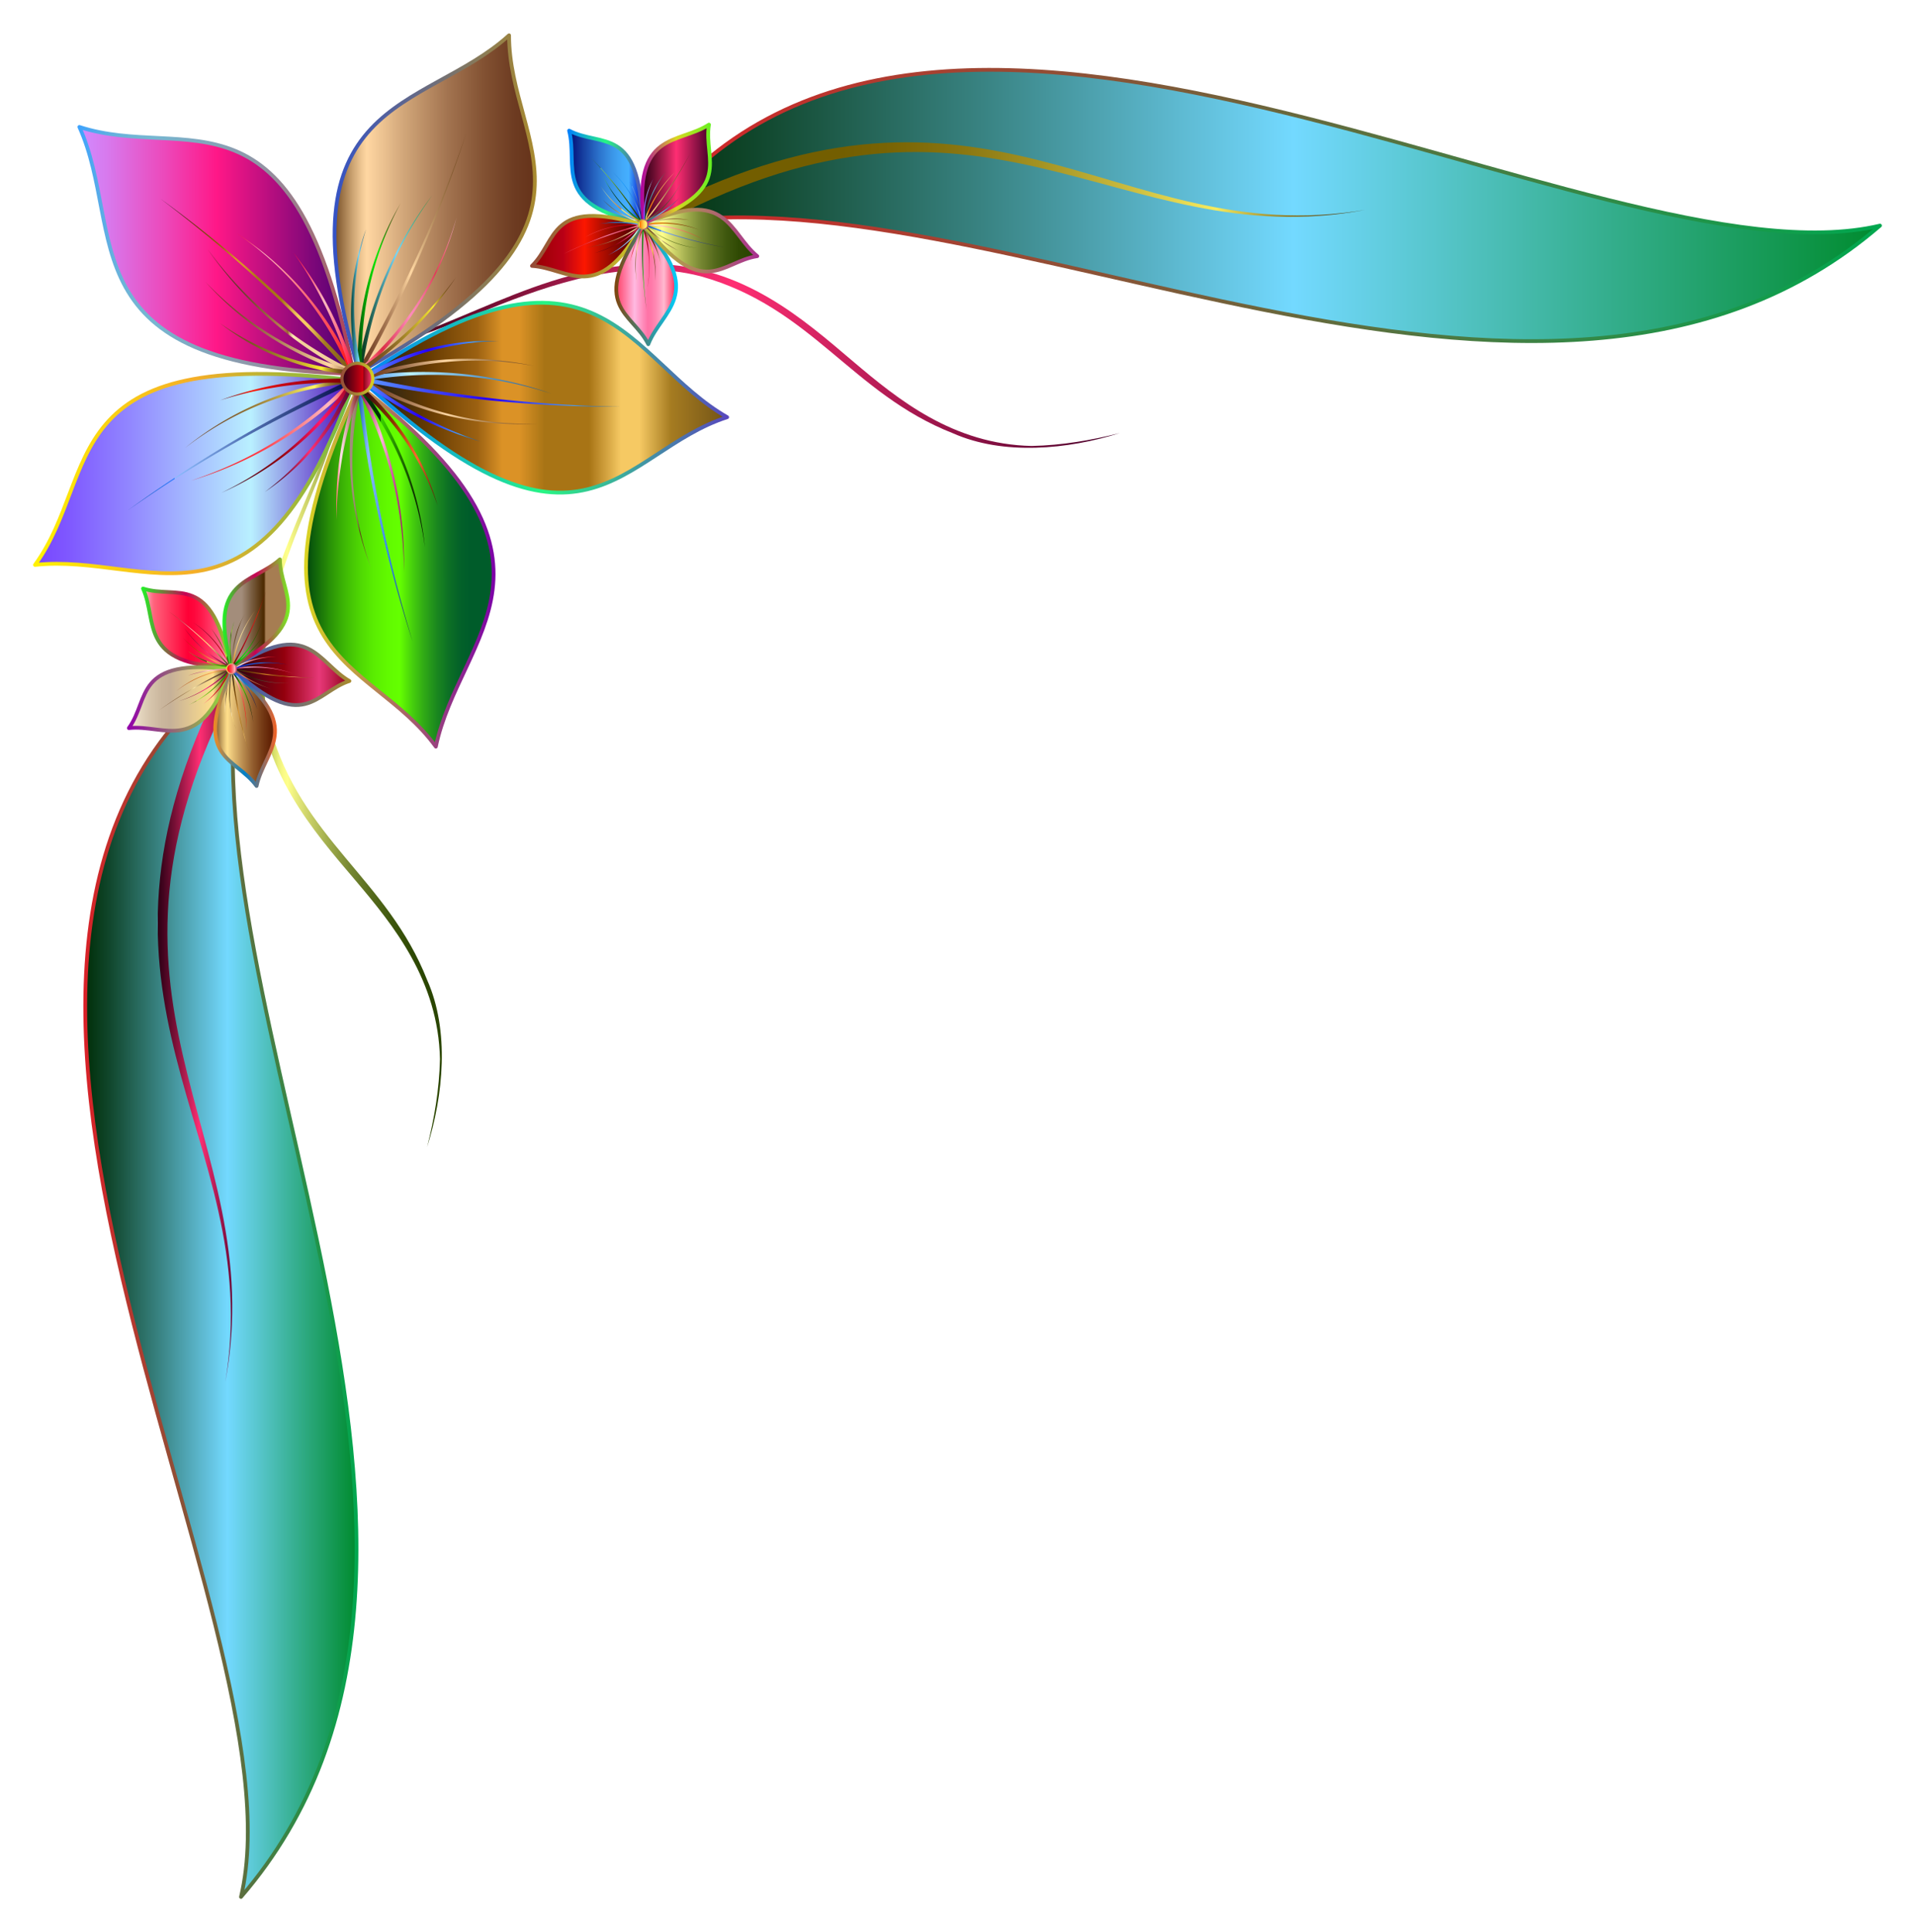 <svg xmlns="http://www.w3.org/2000/svg" viewBox="0 0 1646 1660.69"><linearGradient id="a" gradientUnits="userSpaceOnUse" x1="292.444" y1="305.803" x2="962.475" y2="305.803"><stop offset="0" stop-color="#8bbcff"/><stop offset="0" stop-color="#5c9cff"/><stop offset=".003" stop-color="#2e0015"/><stop offset=".067" stop-color="#41041e"/><stop offset=".196" stop-color="#740f34"/><stop offset=".378" stop-color="#c42159"/><stop offset=".503" stop-color="#ff2e73"/><stop offset="1" stop-color="#450028"/></linearGradient><path fill="url(#a)" d="M295.969 305.277c94.501-18.198 164.164-77.844 266.6-78.556 76.644 2.145 127.406 47.182 170.837 84.057 38.608 32.696 85.807 71.037 153.379 72.52 25.988-.548 51.49-4.911 75.692-11.08-44.684 14.108-100.069 19.401-143.381.167-86.97-34.076-121.563-108.475-216.85-134.938-62.948-16.359-128.89 6.698-181.999 28.211-40.148 16.208-81.252 33.392-127.801 40.287l3.523-.668z"/><linearGradient id="b" gradientUnits="userSpaceOnUse" x1="221.586" y1="650.894" x2="379.752" y2="650.894"><stop offset="0" stop-color="#4d7300"/><stop offset=".008" stop-color="#5c7f0c"/><stop offset=".035" stop-color="#8da632"/><stop offset=".063" stop-color="#b6c652"/><stop offset=".089" stop-color="#d6df6b"/><stop offset=".115" stop-color="#edf17d"/><stop offset=".139" stop-color="#fafb87"/><stop offset=".161" stop-color="#ffff8b"/><stop offset=".254" stop-color="#d4d96f"/><stop offset=".379" stop-color="#a1ad4d"/><stop offset=".502" stop-color="#768732"/><stop offset=".621" stop-color="#556a1c"/><stop offset=".734" stop-color="#3d560d"/><stop offset=".84" stop-color="#2f4903"/><stop offset=".929" stop-color="#2a4500"/></linearGradient><path fill="url(#b)" d="M300.142 319.403c-18.198 94.501-77.844 164.164-78.556 266.6 2.145 76.644 47.182 127.406 84.057 170.837 32.696 38.608 71.037 85.807 72.52 153.379-.548 25.988-4.911 51.49-11.08 75.692 14.108-44.684 19.401-100.069.167-143.381-34.076-86.97-108.475-121.563-134.938-216.85-16.359-62.948 6.698-128.89 28.211-181.999 16.208-40.148 33.392-81.252 40.287-127.801l-.668 3.523z"/><linearGradient id="c" gradientUnits="userSpaceOnUse" x1="68.226" y1="215.164" x2="303.926" y2="215.164"><stop offset="0" stop-color="#8bbcff"/><stop offset="0" stop-color="#5c9cff"/><stop offset=".003" stop-color="#d18bff"/><stop offset=".106" stop-color="#d878ec"/><stop offset=".314" stop-color="#ec48ba"/><stop offset=".503" stop-color="#ff1787"/><stop offset="1" stop-color="#460073"/></linearGradient><linearGradient id="d" gradientUnits="userSpaceOnUse" x1="66.609" y1="215.164" x2="305.543" y2="215.164"><stop offset="0" stop-color="#3ba2ff"/><stop offset=".065" stop-color="#54aaeb"/><stop offset=".133" stop-color="#67b1dd"/><stop offset=".204" stop-color="#72b5d4"/><stop offset=".28" stop-color="#76b6d1"/><stop offset=".67" stop-color="#9193a3"/><stop offset=".89" stop-color="#a46a73"/><stop offset="1" stop-color="#b1334d"/></linearGradient><path fill="url(#c)" stroke="url(#d)" stroke-width="3.235" stroke-linecap="round" stroke-linejoin="round" d="M303.926 321.229c-50.36-258.401-143.034-181.973-235.7-212.13 40.613 90.164-13.188 206.361 235.7 212.13z"/><linearGradient id="e" gradientUnits="userSpaceOnUse" x1="137.463" y1="246.138" x2="304.63" y2="246.138"><stop offset="0" stop-color="#272217"/><stop offset=".053" stop-color="#272217"/><stop offset=".184" stop-color="#653a01"/><stop offset=".32" stop-color="#9d6212"/><stop offset=".387" stop-color="#db9226"/><stop offset=".434" stop-color="#db9226"/><stop offset=".502" stop-color="#a87415"/><stop offset=".624" stop-color="#a87415"/><stop offset=".71" stop-color="#f6c963"/><stop offset=".761" stop-color="#f6c963"/><stop offset=".846" stop-color="#a67c21"/><stop offset="1" stop-color="#725316"/></linearGradient><path fill="url(#e)" d="M303.189 320.492l1.441-1.305a1129.512 1129.512 0 00-82.304-80.685 1128.393 1128.393 0 00-84.864-68.023 1127.349 1127.349 0 0183.563 69.468 1126.581 1126.581 0 0180.722 81.85l1.442-1.305z"/><linearGradient id="f" gradientUnits="userSpaceOnUse" x1="203.262" y1="260.84" x2="304.981" y2="260.84"><stop offset="0" stop-color="red"/><stop offset=".056" stop-color="#ff3637"/><stop offset=".136" stop-color="#ff7c80"/><stop offset=".194" stop-color="#ffa8ae"/><stop offset=".222" stop-color="#ffb9bf"/><stop offset=".627" stop-color="#ff6670"/><stop offset=".815" stop-color="#ff4550"/><stop offset=".857" stop-color="#ff343d"/><stop offset=".997" stop-color="red"/><stop offset="1" stop-color="#5c9cff"/><stop offset="1" stop-color="#8bbcff"/></linearGradient><path fill="url(#f)" d="M303.189 320.492l1.791-.756a270.629 270.629 0 00-37.364-61.471 269.81 269.81 0 00-64.354-57.833 268.803 268.803 0 0162.825 59.035 267.671 267.671 0 0135.31 61.781l1.792-.756z"/><linearGradient id="g" gradientUnits="userSpaceOnUse" x1="251.875" y1="268.829" x2="305.06" y2="268.829"><stop offset="0" stop-color="#8bbcff"/><stop offset="0" stop-color="#5c9cff"/><stop offset=".003" stop-color="#ff002e"/><stop offset=".178" stop-color="#ff3d5e"/><stop offset=".506" stop-color="#ffb9bf"/><stop offset=".572" stop-color="#ffa8b1"/><stop offset=".703" stop-color="#ff7a8e"/><stop offset=".885" stop-color="#ff3155"/><stop offset="1" stop-color="#ff002e"/></linearGradient><path fill="url(#g)" d="M303.189 320.492l1.871-.529a319.788 319.788 0 00-28.025-65.982 318.773 318.773 0 00-25.159-37.344 317.5 317.5 0 0123.454 38.277 316.882 316.882 0 0125.989 66.108l1.87-.53z"/><linearGradient id="h" gradientUnits="userSpaceOnUse" x1="178.498" y1="268.11" x2="304.005" y2="268.11"><stop offset=".003" stop-color="#562e22"/><stop offset=".153" stop-color="#5e3726"/><stop offset=".217" stop-color="#663d29"/><stop offset=".314" stop-color="#7b4f33"/><stop offset=".434" stop-color="#9e6c43"/><stop offset=".435" stop-color="#9f6c43"/><stop offset=".5" stop-color="#b6814f"/><stop offset=".516" stop-color="#b27c4a"/><stop offset=".536" stop-color="#a56d3d"/><stop offset=".548" stop-color="#9b6132"/><stop offset=".557" stop-color="#bb8e5d"/><stop offset=".566" stop-color="#d7b581"/><stop offset=".575" stop-color="#ebd29c"/><stop offset=".583" stop-color="#f8e3ac"/><stop offset=".588" stop-color="#fce9b2"/><stop offset=".643" stop-color="#f2cf98"/><stop offset=".772" stop-color="#f3d39e"/><stop offset="1" stop-color="#e8bb8c"/></linearGradient><path fill="url(#h)" d="M303.147 320.257l.859-1.745a333.025 333.025 0 01-69.568-44.624 333.975 333.975 0 01-55.939-59.671 334.944 334.944 0 0054.677 61.15 335.892 335.892 0 0069.113 46.634l.858-1.744z"/><linearGradient id="i" gradientUnits="userSpaceOnUse" x1="176.534" y1="282.167" x2="303.683" y2="282.167"><stop offset=".003" stop-color="#66331a"/><stop offset=".101" stop-color="#6d3b21"/><stop offset=".252" stop-color="#825132"/><stop offset=".438" stop-color="#a37450"/><stop offset=".648" stop-color="#d0a578"/><stop offset=".84" stop-color="#ffd7a2"/><stop offset=".865" stop-color="#f0c894"/><stop offset=".914" stop-color="#c8a06f"/><stop offset=".982" stop-color="#875f35"/><stop offset="1" stop-color="#754d24"/></linearGradient><path fill="url(#i)" d="M303.147 320.257l.536-1.869a274.81 274.81 0 01-75.725-33.769 275.645 275.645 0 01-51.424-42.412 276.614 276.614 0 0050.353 44.036 277.703 277.703 0 0075.723 35.884l.537-1.87z"/><linearGradient id="j" gradientUnits="userSpaceOnUse" x1="188.81" y1="299.879" x2="303.291" y2="299.879"><stop offset=".151" stop-color="#754d24"/><stop offset=".228" stop-color="#7a5324"/><stop offset=".333" stop-color="#896526"/><stop offset=".455" stop-color="#a18228"/><stop offset=".589" stop-color="#c3aa2b"/><stop offset=".732" stop-color="#eede2f"/><stop offset=".768" stop-color="#faec30"/><stop offset=".774" stop-color="#f1e12e"/><stop offset=".802" stop-color="#cbb528"/><stop offset=".83" stop-color="#aa8f22"/><stop offset=".86" stop-color="#8f701e"/><stop offset=".89" stop-color="#7a571a"/><stop offset=".922" stop-color="#6c4618"/><stop offset=".957" stop-color="#633c16"/><stop offset="1" stop-color="#603916"/></linearGradient><path fill="url(#j)" d="M303.147 320.257l.144-1.939c-27.013-1.684-53.763-8.498-78.392-20.014a218.016 218.016 0 01-36.088-20.742 218.977 218.977 0 0035.244 22.494c24.566 12.205 51.496 19.774 78.948 22.141l.144-1.94z"/><linearGradient id="k" gradientUnits="userSpaceOnUse" x1="30.091" y1="407" x2="304.673" y2="407"><stop offset="0" stop-color="#8bbcff"/><stop offset="0" stop-color="#5c9cff"/><stop offset=".003" stop-color="#7845ff"/><stop offset=".105" stop-color="#7f58ff"/><stop offset=".312" stop-color="#938bff"/><stop offset=".604" stop-color="#b1dbff"/><stop offset=".676" stop-color="#b9f0ff"/><stop offset="1" stop-color="#4900b9"/></linearGradient><linearGradient id="l" gradientUnits="userSpaceOnUse" x1="28.473" y1="407" x2="306.291" y2="407"><stop offset="0" stop-color="#fff200"/><stop offset=".5" stop-color="#f5ae28"/><stop offset="1" stop-color="#6fbe45"/></linearGradient><path fill="url(#k)" stroke="url(#l)" stroke-width="3.235" stroke-linecap="round" stroke-linejoin="round" d="M304.673 326.905C43.357 294.949 87.406 406.705 30.09 485.517c98.302-10.763 192.186 76.312 274.583-158.612z"/><linearGradient id="m" gradientUnits="userSpaceOnUse" x1="109.862" y1="382.12" x2="304.541" y2="382.12"><stop offset="0" stop-color="#004ea2"/><stop offset=".046" stop-color="#0c59ba"/><stop offset=".154" stop-color="#2471ec"/><stop offset=".207" stop-color="#2e7aff"/><stop offset=".207" stop-color="#4389ff"/><stop offset=".207" stop-color="#78aeff"/><stop offset=".207" stop-color="#8bbcff"/><stop offset="1" stop-color="#000645"/></linearGradient><path fill="url(#m)" d="M303.745 327.378l-.796-1.774a1129.388 1129.388 0 00-102.169 53.342 1128.289 1128.289 0 00-90.918 59.69 1127.23 1127.23 0 0191.891-58.006 1126.342 1126.342 0 01102.788-51.478l-.796-1.774z"/><linearGradient id="n" gradientUnits="userSpaceOnUse" x1="158.683" y1="355.377" x2="303.91" y2="355.377"><stop offset=".151" stop-color="#754d24"/><stop offset=".225" stop-color="#7a5326"/><stop offset=".325" stop-color="#88652d"/><stop offset=".442" stop-color="#a08238"/><stop offset=".571" stop-color="#c1aa47"/><stop offset=".707" stop-color="#eade5a"/><stop offset=".768" stop-color="#fff763"/><stop offset=".78" stop-color="#ede15a"/><stop offset=".807" stop-color="#c8b548"/><stop offset=".834" stop-color="#a88f39"/><stop offset=".863" stop-color="#8e702c"/><stop offset=".893" stop-color="#7a5722"/><stop offset=".924" stop-color="#6b461b"/><stop offset=".958" stop-color="#633c17"/><stop offset="1" stop-color="#603916"/></linearGradient><path fill="url(#n)" d="M303.745 327.378l-.165-1.937a270.566 270.566 0 00-70.008 16.54 269.801 269.801 0 00-74.889 43.333 268.833 268.833 0 0175.56-41.508 267.62 267.62 0 0169.668-14.49l-.166-1.938z"/><linearGradient id="o" gradientUnits="userSpaceOnUse" x1="189.116" y1="334.712" x2="303.82" y2="334.712"><stop offset="0" stop-color="#4d0000"/><stop offset=".228" stop-color="#f61502"/><stop offset=".235" stop-color="#fc1700"/><stop offset=".534" stop-color="#b90016"/><stop offset=".767" stop-color="#99000c"/><stop offset="1" stop-color="#750000"/></linearGradient><path fill="url(#o)" d="M303.745 327.378l.075-1.943a319.773 319.773 0 00-71.413 6.264 318.677 318.677 0 00-43.291 12.388 317.572 317.572 0 0143.651-10.478 316.887 316.887 0 0170.903-4.289l.075-1.942z"/><linearGradient id="p" gradientUnits="userSpaceOnUse" x1="164.141" y1="369.558" x2="304.903" y2="369.558"><stop offset="0" stop-color="#8bbcff"/><stop offset="0" stop-color="#5c9cff"/><stop offset=".003" stop-color="red"/><stop offset=".35" stop-color="#ff343d"/><stop offset=".454" stop-color="#ff4550"/><stop offset=".84" stop-color="#ffb9bf"/><stop offset=".86" stop-color="#ffa8ae"/><stop offset=".902" stop-color="#ff7c80"/><stop offset=".959" stop-color="#ff3637"/><stop offset="1" stop-color="red"/></linearGradient><path fill="url(#p)" d="M303.509 327.346l-1.394-1.356a333.011 333.011 0 01-63.938 52.373 334.001 334.001 0 01-74.036 34.762 334.97 334.97 0 0075.053-33.104 335.91 335.91 0 0065.709-51.319l-1.394-1.356z"/><linearGradient id="q" gradientUnits="userSpaceOnUse" x1="190.153" y1="374.95" x2="305.121" y2="374.95"><stop offset="0" stop-color="#2b0013"/><stop offset=".141" stop-color="#490011"/><stop offset=".444" stop-color="#94000d"/><stop offset=".741" stop-color="#ff176b"/><stop offset=".813" stop-color="#e31156"/><stop offset=".967" stop-color="#9c0321"/><stop offset="1" stop-color="#8c0015"/></linearGradient><path fill="url(#q)" d="M303.509 327.346l-1.612-1.087a274.772 274.772 0 01-55.517 61.583 275.602 275.602 0 01-56.227 35.801 276.52 276.52 0 0057.44-34.281 277.7 277.7 0 0057.527-60.928l-1.611-1.088z"/><linearGradient id="r" gradientUnits="userSpaceOnUse" x1="227.571" y1="374.751" x2="305.309" y2="374.751"><stop offset="0" stop-color="#8bbcff"/><stop offset="0" stop-color="#5c9cff"/><stop offset=".003" stop-color="#2e0015"/><stop offset=".067" stop-color="#41041e"/><stop offset=".196" stop-color="#740f34"/><stop offset=".378" stop-color="#c42159"/><stop offset=".503" stop-color="#ff2e73"/><stop offset="1" stop-color="#450028"/></linearGradient><path fill="url(#r)" d="M303.509 327.346l-1.8-.736c-9.95 25.171-24.696 48.506-43.259 68.371a218.045 218.045 0 01-30.879 27.912 219.013 219.013 0 0032.284-26.568c19.199-19.592 34.719-42.865 45.453-68.242l-1.799-.737z"/><linearGradient id="s" gradientUnits="userSpaceOnUse" x1="263.042" y1="486.621" x2="424.265" y2="486.621"><stop offset="0" stop-color="#00450c"/><stop offset=".035" stop-color="#0c5c0b"/><stop offset=".119" stop-color="#278d07"/><stop offset=".202" stop-color="#3db605"/><stop offset=".283" stop-color="#4ed603"/><stop offset=".361" stop-color="#5aed01"/><stop offset=".435" stop-color="#61fa00"/><stop offset=".5" stop-color="#64ff00"/><stop offset=".563" stop-color="#48d20c"/><stop offset=".632" stop-color="#2fa816"/><stop offset=".699" stop-color="#1a871f"/><stop offset=".763" stop-color="#0c6f25"/><stop offset=".823" stop-color="#036129"/><stop offset=".874" stop-color="#005c2a"/></linearGradient><linearGradient id="t" gradientUnits="userSpaceOnUse" x1="261.424" y1="486.621" x2="425.882" y2="486.621"><stop offset="0" stop-color="#dad521"/><stop offset="1" stop-color="#7c00a8"/></linearGradient><path fill="url(#s)" stroke="url(#t)" stroke-width="3.235" stroke-linecap="round" stroke-linejoin="round" d="M308.625 331.542c-111.143 238.652 8.755 231.292 65.998 310.157 20.141-96.816 131.965-159.198-65.998-310.157z"/><linearGradient id="u" gradientUnits="userSpaceOnUse" x1="306.854" y1="441.854" x2="354.688" y2="441.854"><stop offset="0" stop-color="#004ea2"/><stop offset=".093" stop-color="#4585d0"/><stop offset=".169" stop-color="#78adf2"/><stop offset=".207" stop-color="#8bbcff"/><stop offset=".586" stop-color="#2e7aff"/><stop offset=".647" stop-color="#296dea"/><stop offset=".771" stop-color="#1c4cb5"/><stop offset=".948" stop-color="#07175f"/><stop offset="1" stop-color="#000645"/></linearGradient><path fill="url(#u)" d="M308.788 332.571l-1.933.209a1129.418 1129.418 0 0019.16 113.652 1128.619 1128.619 0 0028.673 104.914 1127.254 1127.254 0 01-26.771-105.318 1126.464 1126.464 0 01-17.195-113.665l-1.934.208z"/><linearGradient id="v" gradientUnits="userSpaceOnUse" x1="300.635" y1="410.283" x2="319.061" y2="410.283"><stop offset="0" stop-color="#a38d7b"/><stop offset=".15" stop-color="#a18b79"/><stop offset=".238" stop-color="#9c8470"/><stop offset=".311" stop-color="#927862"/><stop offset=".375" stop-color="#85674e"/><stop offset=".433" stop-color="#745234"/><stop offset=".485" stop-color="#603916"/><stop offset=".571" stop-color="#643e1c"/><stop offset=".686" stop-color="#6f4c2d"/><stop offset=".817" stop-color="#816348"/><stop offset=".959" stop-color="#9b836e"/><stop offset="1" stop-color="#a38d7b"/></linearGradient><path fill="url(#v)" d="M308.788 332.571l-1.894-.441a270.571 270.571 0 00-5.903 71.693 269.824 269.824 0 0018.07 84.614 268.839 268.839 0 01-16.127-84.688 267.701 267.701 0 017.747-70.736l-1.893-.442z"/><linearGradient id="w" gradientUnits="userSpaceOnUse" x1="289.058" y1="389.326" x2="310.613" y2="389.326"><stop offset="0" stop-color="#8bbcff"/><stop offset="0" stop-color="#5c9cff"/><stop offset=".003" stop-color="#ff7378"/><stop offset=".04" stop-color="#ff868b"/><stop offset=".116" stop-color="#ffb8bd"/><stop offset=".179" stop-color="#ffe7ec"/><stop offset="1" stop-color="#730003"/></linearGradient><path fill="url(#w)" d="M308.788 332.571l-1.825-.671a319.718 319.718 0 00-16.11 69.854 318.635 318.635 0 00-1.596 45 317.662 317.662 0 013.524-44.752 316.843 316.843 0 0117.831-68.758l-1.824-.673z"/><linearGradient id="x" gradientUnits="userSpaceOnUse" x1="306.964" y1="411.859" x2="347.277" y2="411.859"><stop offset="0" stop-color="#8bbcff"/><stop offset="0" stop-color="#5c9cff"/><stop offset=".003" stop-color="#8b0043"/><stop offset=".074" stop-color="#971353"/><stop offset=".218" stop-color="#b7467c"/><stop offset=".42" stop-color="#e996bd"/><stop offset=".503" stop-color="#ffb9d9"/><stop offset="1" stop-color="#a20071"/></linearGradient><path fill="url(#x)" d="M308.684 332.786l-1.72.907a333.012 333.012 0 0130.052 76.993 333.977 333.977 0 0110.182 81.155 335.005 335.005 0 00-8.291-81.609 335.99 335.99 0 00-28.502-78.352l-1.721.906z"/><linearGradient id="y" gradientUnits="userSpaceOnUse" x1="307.152" y1="400.97" x2="365.239" y2="400.97"><stop offset="0" stop-color="#56ff17"/><stop offset=".004" stop-color="#51f416"/><stop offset=".019" stop-color="#41cb13"/><stop offset=".037" stop-color="#31a511"/><stop offset=".056" stop-color="#24850e"/><stop offset=".076" stop-color="#18690c"/><stop offset=".1" stop-color="#0f530b"/><stop offset=".128" stop-color="#084209"/><stop offset=".162" stop-color="#043709"/><stop offset=".21" stop-color="#013008"/><stop offset=".343" stop-color="#002e08"/><stop offset=".344" stop-color="#023308"/><stop offset=".345" stop-color="#064007"/><stop offset=".347" stop-color="#0e5706"/><stop offset=".348" stop-color="#197704"/><stop offset=".35" stop-color="#279f02"/><stop offset=".352" stop-color="#38d000"/><stop offset="1"/></linearGradient><path fill="url(#y)" d="M308.684 332.786l-1.532 1.197a274.81 274.81 0 0141.414 71.83 275.582 275.582 0 0116.673 64.538 276.584 276.584 0 00-14.853-65.223 277.714 277.714 0 00-40.169-73.539l-1.533 1.197z"/><linearGradient id="z" gradientUnits="userSpaceOnUse" x1="307.428" y1="382.917" x2="376.089" y2="382.917"><stop offset="0" stop-color="#2b0013"/><stop offset=".153" stop-color="#49110d"/><stop offset=".444" stop-color="#8b3600"/><stop offset=".741" stop-color="#ff672e"/><stop offset=".787" stop-color="#e35a27"/><stop offset=".888" stop-color="#9b3915"/><stop offset="1" stop-color="#451200"/></linearGradient><path fill="url(#z)" d="M308.684 332.786l-1.256 1.484c20.864 17.241 38.5 38.476 51.657 62.269a218.033 218.033 0 0117.004 37.993 219.077 219.077 0 00-15.291-38.914c-12.7-24.314-30.038-46.266-50.856-64.317l-1.258 1.485z"/><linearGradient id="A" gradientUnits="userSpaceOnUse" x1="309.645" y1="341.797" x2="625.016" y2="341.797"><stop offset="0" stop-color="#272217"/><stop offset=".053" stop-color="#272217"/><stop offset=".184" stop-color="#653a01"/><stop offset=".32" stop-color="#9d6212"/><stop offset=".387" stop-color="#db9226"/><stop offset=".434" stop-color="#db9226"/><stop offset=".502" stop-color="#a87415"/><stop offset=".624" stop-color="#a87415"/><stop offset=".71" stop-color="#f6c963"/><stop offset=".761" stop-color="#f6c963"/><stop offset=".846" stop-color="#a67c21"/><stop offset="1" stop-color="#725316"/></linearGradient><linearGradient id="B" gradientUnits="userSpaceOnUse" x1="308.027" y1="341.797" x2="626.634" y2="341.797"><stop offset="0" stop-color="#007dff"/><stop offset=".5" stop-color="#28f584"/><stop offset="1" stop-color="#5845be"/></linearGradient><path fill="url(#A)" stroke="url(#B)" stroke-width="3.235" stroke-linecap="round" stroke-linejoin="round" d="M309.645 325.487c192.626 179.451 222.678 63.146 315.372 33.076-85.854-49.074-110.627-174.702-315.372-33.076z"/><linearGradient id="C" gradientUnits="userSpaceOnUse" x1="310.274" y1="336.674" x2="532.924" y2="336.674"><stop offset="0" stop-color="#8bbcff"/><stop offset="0" stop-color="#5c9cff"/><stop offset=".494" stop-color="#2600ff"/><stop offset=".546" stop-color="#2a13ff"/><stop offset=".652" stop-color="#3446ff"/><stop offset=".802" stop-color="#4396ff"/><stop offset=".818" stop-color="#459fff"/><stop offset="1" stop-color="#004ea2"/></linearGradient><path fill="url(#C)" d="M310.673 325.65l-.399 1.903a1129.313 1129.313 0 00114.01 16.898 1128.374 1128.374 0 00108.639 5.15 1127.38 1127.38 0 01-108.436-7.084 1126.214 1126.214 0 01-113.415-18.771l-.399 1.904z"/><linearGradient id="D" gradientUnits="userSpaceOnUse" x1="309.668" y1="344.237" x2="462.085" y2="344.237"><stop offset=".003" stop-color="#66331a"/><stop offset=".06" stop-color="#6d3b21"/><stop offset=".148" stop-color="#825132"/><stop offset=".257" stop-color="#a37450"/><stop offset=".379" stop-color="#d0a578"/><stop offset=".491" stop-color="#ffd7a2"/><stop offset=".587" stop-color="#dcb482"/><stop offset=".755" stop-color="#a57d50"/><stop offset=".88" stop-color="#825a30"/><stop offset=".948" stop-color="#754d24"/></linearGradient><path fill="url(#D)" d="M310.673 325.65l-1.005 1.665a270.595 270.595 0 0066.36 27.769 269.8 269.8 0 0086.057 8.962 268.826 268.826 0 01-85.527-10.832 267.677 267.677 0 01-64.88-29.227l-1.005 1.663z"/><linearGradient id="E" gradientUnits="userSpaceOnUse" x1="309.471" y1="351.815" x2="413.232" y2="351.815"><stop offset="0" stop-color="#8bbcff"/><stop offset="0" stop-color="#5c9cff"/><stop offset=".494" stop-color="#2600ff"/><stop offset=".546" stop-color="#2a13ff"/><stop offset=".652" stop-color="#3446ff"/><stop offset=".802" stop-color="#4396ff"/><stop offset=".818" stop-color="#459fff"/><stop offset="1" stop-color="#004ea2"/></linearGradient><path fill="url(#E)" d="M310.673 325.65l-1.202 1.528a319.784 319.784 0 0061.456 36.908 318.5 318.5 0 0042.304 15.423 317.576 317.576 0 01-41.473-17.181 316.83 316.83 0 01-59.883-38.206l-1.202 1.528z"/><linearGradient id="F" gradientUnits="userSpaceOnUse" x1="310.515" y1="328.994" x2="474.017" y2="328.994"><stop offset="0" stop-color="#8bbcff"/><stop offset="0" stop-color="#5c9cff"/><stop offset=".003" stop-color="#458eff"/><stop offset=".057" stop-color="#589eff"/><stop offset=".165" stop-color="#8ac9ff"/><stop offset=".256" stop-color="#b9f0ff"/><stop offset="1" stop-color="#004ea2"/></linearGradient><path fill="url(#F)" d="M310.846 325.814l.331 1.916a333.008 333.008 0 0182.511-4.789 333.944 333.944 0 0180.329 15.395 334.951 334.951 0 00-80.177-17.333 335.926 335.926 0 00-83.324 2.895l.33 1.916z"/><linearGradient id="G" gradientUnits="userSpaceOnUse" x1="310.181" y1="318.009" x2="459.154" y2="318.009"><stop offset=".003" stop-color="#66331a"/><stop offset=".06" stop-color="#6d3b21"/><stop offset=".148" stop-color="#825132"/><stop offset=".257" stop-color="#a37450"/><stop offset=".379" stop-color="#d0a578"/><stop offset=".491" stop-color="#ffd7a2"/><stop offset=".587" stop-color="#dcb482"/><stop offset=".755" stop-color="#a57d50"/><stop offset=".88" stop-color="#825a30"/><stop offset=".948" stop-color="#754d24"/></linearGradient><path fill="url(#G)" d="M310.846 325.814l.665 1.827a274.811 274.811 0 0181.112-17.19 275.572 275.572 0 0166.532 4.086 276.605 276.605 0 00-66.62-6.029 277.703 277.703 0 00-82.353 15.478l.664 1.828z"/><linearGradient id="H" gradientUnits="userSpaceOnUse" x1="309.823" y1="310.241" x2="428.441" y2="310.241"><stop offset="0" stop-color="#8bbcff"/><stop offset="0" stop-color="#5c9cff"/><stop offset=".494" stop-color="#2600ff"/><stop offset=".546" stop-color="#2a13ff"/><stop offset=".652" stop-color="#3446ff"/><stop offset=".802" stop-color="#4396ff"/><stop offset=".818" stop-color="#459fff"/><stop offset="1" stop-color="#004ea2"/></linearGradient><path fill="url(#H)" d="M310.846 325.814l1.023 1.654c22.844-14.515 48.49-24.726 75.185-29.886a218.052 218.052 0 0141.388-4.431 219.052 219.052 0 00-41.734 2.518c-27.049 4.565-53.284 14.271-76.884 28.492l1.022 1.653z"/><linearGradient id="I" gradientUnits="userSpaceOnUse" x1="287.577" y1="175.203" x2="459.731" y2="175.203"><stop offset="0" stop-color="#754d24"/><stop offset=".018" stop-color="#875f35"/><stop offset=".086" stop-color="#c8a06f"/><stop offset=".135" stop-color="#f0c894"/><stop offset=".161" stop-color="#ffd7a2"/><stop offset=".352" stop-color="#d0a578"/><stop offset=".562" stop-color="#a37450"/><stop offset=".748" stop-color="#825132"/><stop offset=".899" stop-color="#6d3b21"/><stop offset=".997" stop-color="#66331a"/></linearGradient><linearGradient id="J" gradientUnits="userSpaceOnUse" x1="285.96" y1="175.203" x2="461.349" y2="175.203"><stop offset="0" stop-color="#3452c6"/><stop offset="1" stop-color="#a98a2e"/></linearGradient><path fill="url(#I)" stroke="url(#J)" stroke-width="3.235" stroke-linecap="round" stroke-linejoin="round" d="M308.647 320.06C538.839 192.315 437.514 127.794 437.559 30.345 364.358 96.832 237.223 81.571 308.647 320.06z"/><linearGradient id="K" gradientUnits="userSpaceOnUse" x1="307.433" y1="217.63" x2="400.579" y2="217.63"><stop offset=".003" stop-color="#66331a"/><stop offset=".06" stop-color="#6d3b21"/><stop offset=".148" stop-color="#825132"/><stop offset=".257" stop-color="#a37450"/><stop offset=".379" stop-color="#d0a578"/><stop offset=".491" stop-color="#ffd7a2"/><stop offset=".587" stop-color="#dcb482"/><stop offset=".755" stop-color="#a57d50"/><stop offset=".88" stop-color="#825a30"/><stop offset=".948" stop-color="#754d24"/></linearGradient><path fill="url(#K)" d="M309.12 319.132l1.687.967a1129.57 1129.57 0 0051.303-103.208 1128.161 1128.161 0 0038.469-101.731 1127.513 1127.513 0 01-40.246 100.94 1126.72 1126.72 0 01-52.899 102.064l1.686.968z"/><linearGradient id="L" gradientUnits="userSpaceOnUse" x1="307.847" y1="253.799" x2="392.424" y2="253.799"><stop offset="0" stop-color="#ffd0de"/><stop offset=".018" stop-color="#ffbdcd"/><stop offset=".069" stop-color="#ff8ba1"/><stop offset=".108" stop-color="#ff6d85"/><stop offset=".13" stop-color="#ff617b"/><stop offset=".244" stop-color="#da2d45"/><stop offset=".525" stop-color="#ff8bbc"/><stop offset=".568" stop-color="#fd86b6"/><stop offset=".626" stop-color="#f878a5"/><stop offset=".691" stop-color="#f06289"/><stop offset=".763" stop-color="#e54263"/><stop offset=".784" stop-color="#e13856"/><stop offset=".886" stop-color="#ff6186"/><stop offset=".907" stop-color="#ff7095"/><stop offset=".948" stop-color="#ff96bd"/><stop offset="1" stop-color="#ffd0f9"/></linearGradient><path fill="url(#L)" d="M309.12 319.132l1.272 1.47a270.583 270.583 0 0046.916-54.531 269.809 269.809 0 0035.116-79.076 268.844 268.844 0 01-36.731 77.993 267.701 267.701 0 01-47.845 52.673l1.272 1.471z"/><linearGradient id="M" gradientUnits="userSpaceOnUse" x1="308.038" y1="279.492" x2="392.035" y2="279.492"><stop offset=".151" stop-color="#754d24"/><stop offset=".228" stop-color="#7a5324"/><stop offset=".333" stop-color="#896526"/><stop offset=".455" stop-color="#a18228"/><stop offset=".589" stop-color="#c3aa2b"/><stop offset=".732" stop-color="#eede2f"/><stop offset=".768" stop-color="#faec30"/><stop offset=".774" stop-color="#f1e12e"/><stop offset=".802" stop-color="#cbb528"/><stop offset=".83" stop-color="#aa8f22"/><stop offset=".86" stop-color="#8f701e"/><stop offset=".89" stop-color="#7a571a"/><stop offset=".922" stop-color="#6c4618"/><stop offset=".957" stop-color="#633c16"/><stop offset="1" stop-color="#603916"/></linearGradient><path fill="url(#M)" d="M309.12 319.132l1.082 1.616a319.762 319.762 0 0054.093-47.043 318.576 318.576 0 0027.741-35.468 317.563 317.563 0 01-29.156 34.134 316.874 316.874 0 01-54.841 45.146l1.081 1.615z"/><linearGradient id="N" gradientUnits="userSpaceOnUse" x1="307.405" y1="243.5" x2="371.661" y2="243.5"><stop offset="0" stop-color="#002e08"/><stop offset=".087" stop-color="#10462b"/><stop offset=".279" stop-color="#3a8585"/><stop offset=".525" stop-color="#73d9ff"/><stop offset=".773" stop-color="#36af90"/><stop offset="1" stop-color="#008b2e"/></linearGradient><path fill="url(#N)" d="M309.33 319.019l1.924.278a333.01 333.01 0 0120.943-79.953 334.006 334.006 0 0139.464-71.64 334.962 334.962 0 00-41.261 70.897 335.914 335.914 0 00-22.995 80.141l1.925.277z"/><linearGradient id="O" gradientUnits="userSpaceOnUse" x1="307.312" y1="246.786" x2="344.435" y2="246.786"><stop offset="0" stop-color="#00450c"/><stop offset=".089" stop-color="#027608"/><stop offset=".179" stop-color="#049e05"/><stop offset=".266" stop-color="#05be03"/><stop offset=".35" stop-color="#06d501"/><stop offset=".43" stop-color="#07e200"/><stop offset=".5" stop-color="#07e700"/><stop offset=".562" stop-color="#1b0"/><stop offset=".631" stop-color="#1a9100"/><stop offset=".699" stop-color="#217000"/><stop offset=".763" stop-color="#265800"/><stop offset=".823" stop-color="#294a00"/><stop offset=".874" stop-color="#2a4500"/></linearGradient><path fill="url(#O)" d="M309.33 319.019l1.943-.068a274.829 274.829 0 018.716-82.454 275.59 275.59 0 0124.446-62.013 276.52 276.52 0 00-26.32 61.497 277.743 277.743 0 00-10.728 83.105l1.943-.067z"/><linearGradient id="P" gradientUnits="userSpaceOnUse" x1="301.746" y1="258.283" x2="314.604" y2="258.283"><stop offset="0" stop-color="#00453d"/><stop offset=".108" stop-color="#156060"/><stop offset=".346" stop-color="#49a3b9"/><stop offset=".525" stop-color="#73d9ff"/><stop offset=".715" stop-color="#4498bc"/><stop offset="1" stop-color="#003b5c"/></linearGradient><path fill="url(#P)" d="M309.33 319.019l1.889-.462c-6.746-26.212-8.532-53.758-5.19-80.74a218.001 218.001 0 018.575-40.732 218.979 218.979 0 00-10.502 40.47c-4.017 27.136-2.893 55.086 3.339 81.926l1.889-.462z"/><linearGradient id="Q" gradientUnits="userSpaceOnUse" x1="293.926" y1="325.45" x2="320.383" y2="325.45"><stop offset="0" stop-color="#2b0013"/><stop offset=".141" stop-color="#490013"/><stop offset=".447" stop-color="#940012"/><stop offset=".694" stop-color="#d60012"/><stop offset=".697" stop-color="#ba0013"/><stop offset=".701" stop-color="#8c0015"/><stop offset="1" stop-color="#ff4578"/></linearGradient><linearGradient id="R" gradientUnits="userSpaceOnUse" x1="292.562" y1="325.45" x2="321.747" y2="325.45"><stop offset="0" stop-color="#a90093"/><stop offset="0" stop-color="#954937"/><stop offset=".506" stop-color="#a58735"/><stop offset="1" stop-color="#dad521"/></linearGradient><circle fill="url(#Q)" stroke="url(#R)" stroke-width="2.728" stroke-linecap="round" stroke-linejoin="round" cx="307.155" cy="325.45" r="13.228"/><linearGradient id="S" gradientUnits="userSpaceOnUse" x1="554.809" y1="176.599" x2="1615.909" y2="176.599"><stop offset="0" stop-color="#002e08"/><stop offset=".087" stop-color="#10462b"/><stop offset=".279" stop-color="#3a8585"/><stop offset=".525" stop-color="#73d9ff"/><stop offset=".773" stop-color="#36af90"/><stop offset="1" stop-color="#008b2e"/></linearGradient><linearGradient id="T" gradientUnits="userSpaceOnUse" x1="553.191" y1="176.599" x2="1617.527" y2="176.599"><stop offset="0" stop-color="#da2128"/><stop offset="1" stop-color="#00a84f"/></linearGradient><path fill="url(#S)" stroke="url(#T)" stroke-width="3.235" stroke-linecap="round" stroke-linejoin="round" d="M554.809 193.905c291.671-56.203 771.88 249.21 1061.1 0-241.376 56.891-820.959-327.913-1061.1 0z"/><linearGradient id="U" gradientUnits="userSpaceOnUse" x1="554.784" y1="158.116" x2="1173.401" y2="158.116"><stop offset=".272" stop-color="#735e00"/><stop offset=".342" stop-color="#796404"/><stop offset=".438" stop-color="#897610"/><stop offset=".549" stop-color="#a49323"/><stop offset=".671" stop-color="#cabb3e"/><stop offset=".793" stop-color="#f6eb5e"/><stop offset=".837" stop-color="#c7b845"/><stop offset=".893" stop-color="#8f7c27"/><stop offset=".941" stop-color="#675112"/><stop offset=".978" stop-color="#4e3605"/><stop offset="1" stop-color="#452c00"/></linearGradient><path fill="url(#U)" d="M554.785 193.948c7.158-1.684 13.722-3.878 20.619-5.201 134.397-70.477 229.113-64.856 316.221-45.035 91.34 20.784 173.582 57.028 281.777 36.665-108.126 18.288-189.296-19.784-280.361-42.59-87.562-21.929-184.911-29.887-323.109 40.363-5.174 4.907-9.914 10.635-15.147 15.798z"/><linearGradient id="V" gradientUnits="userSpaceOnUse" x1="73.254" y1="1099.795" x2="306.43" y2="1099.795"><stop offset="0" stop-color="#002e08"/><stop offset=".087" stop-color="#10462b"/><stop offset=".279" stop-color="#3a8585"/><stop offset=".525" stop-color="#73d9ff"/><stop offset=".773" stop-color="#36af90"/><stop offset="1" stop-color="#008b2e"/></linearGradient><linearGradient id="W" gradientUnits="userSpaceOnUse" x1="71.637" y1="1099.795" x2="308.048" y2="1099.795"><stop offset="0" stop-color="#da2128"/><stop offset="1" stop-color="#00a84f"/></linearGradient><path fill="url(#V)" stroke="url(#W)" stroke-width="3.235" stroke-linecap="round" stroke-linejoin="round" d="M207.148 569.245c-56.203 291.671 249.21 771.88 0 1061.1 56.891-241.376-327.913-820.96 0-1061.1h0z"/><linearGradient id="X" gradientUnits="userSpaceOnUse" x1="135.528" y1="878.529" x2="207.191" y2="878.529"><stop offset="0" stop-color="#8bbcff"/><stop offset="0" stop-color="#5c9cff"/><stop offset=".003" stop-color="#2e0015"/><stop offset=".067" stop-color="#41041e"/><stop offset=".196" stop-color="#740f34"/><stop offset=".378" stop-color="#c42159"/><stop offset=".503" stop-color="#ff2e73"/><stop offset="1" stop-color="#450028"/></linearGradient><path fill="url(#X)" d="M207.191 569.22c-1.684 7.158-3.878 13.722-5.201 20.619-70.477 134.397-64.856 229.113-45.035 316.221 20.784 91.34 57.028 173.582 36.665 281.777 18.288-108.126-19.784-189.295-42.59-280.361-21.929-87.562-29.887-184.911 40.363-323.109 4.907-5.173 10.635-9.913 15.798-15.147z"/><linearGradient id="Y" gradientUnits="userSpaceOnUse" x1="489.172" y1="151.858" x2="551.989" y2="151.858"><stop offset="0" stop-color="#000a73"/><stop offset=".194" stop-color="#163fa0"/><stop offset=".396" stop-color="#2a6fc9"/><stop offset=".575" stop-color="#3993e6"/><stop offset=".72" stop-color="#42a8f8"/><stop offset=".815" stop-color="#45b0ff"/><stop offset=".852" stop-color="#368ef5"/><stop offset=".954" stop-color="#0f35da"/><stop offset="1" stop-color="#0012d0"/></linearGradient><linearGradient id="Z" gradientUnits="userSpaceOnUse" x1="487.555" y1="151.858" x2="553.607" y2="151.858"><stop offset="0" stop-color="#007dff"/><stop offset=".5" stop-color="#28f584"/><stop offset="1" stop-color="#5845be"/></linearGradient><path fill="url(#Y)" stroke="url(#Z)" stroke-width="3.235" stroke-linecap="round" stroke-linejoin="round" d="M551.989 191.426c-2.134-83.854-35.3-64.751-62.817-79.134 7.984 30.479-15.075 64.137 62.817 79.134z"/><linearGradient id="aa" gradientUnits="userSpaceOnUse" x1="507.674" y1="163.366" x2="552.319" y2="163.366"><stop offset="0" stop-color="#53a200"/><stop offset=".049" stop-color="#3e8500"/><stop offset=".099" stop-color="#2e6e00"/><stop offset=".146" stop-color="#246100"/><stop offset=".188" stop-color="#215c00"/><stop offset=".198" stop-color="#acff2e"/><stop offset=".231" stop-color="#a1ef2a"/><stop offset=".345" stop-color="#7dbb1d"/><stop offset=".458" stop-color="#5f9113"/><stop offset=".567" stop-color="#48700b"/><stop offset=".67" stop-color="#375805"/><stop offset=".767" stop-color="#2d4a01"/><stop offset=".849" stop-color="#2a4500"/></linearGradient><path fill="url(#aa)" d="M551.797 191.155l.522-.334a359.921 359.921 0 00-21.585-29.71 359.688 359.688 0 00-23.06-25.868 359.375 359.375 0 0122.575 26.253 358.92 358.92 0 0121.026 29.992l.522-.333z"/><linearGradient id="ab" gradientUnits="userSpaceOnUse" x1="526.761" y1="169.719" x2="552.4" y2="169.719"><stop offset="0" stop-color="#004ea2"/><stop offset=".068" stop-color="#005fba"/><stop offset=".225" stop-color="#0084ec"/><stop offset=".302" stop-color="#0092ff"/><stop offset=".762" stop-color="#4080cd"/><stop offset="1" stop-color="#8bbcff"/><stop offset="1" stop-color="#d0e4ff"/></linearGradient><path fill="url(#ab)" d="M551.797 191.155l.603-.143a86.232 86.232 0 00-8.483-21.293 85.945 85.945 0 00-17.156-21.579 85.67 85.67 0 0116.612 21.876 85.278 85.278 0 017.821 21.281l.603-.142z"/><linearGradient id="ac" gradientUnits="userSpaceOnUse" x1="541.176" y1="173.515" x2="552.413" y2="173.515"><stop offset="0" stop-color="#004ea2"/><stop offset=".046" stop-color="#0c59ba"/><stop offset=".154" stop-color="#2471ec"/><stop offset=".207" stop-color="#2e7aff"/><stop offset=".207" stop-color="#4389ff"/><stop offset=".207" stop-color="#78aeff"/><stop offset=".207" stop-color="#8bbcff"/><stop offset="1" stop-color="#000645"/></linearGradient><path fill="url(#ac)" d="M551.797 191.155l.616-.067a101.875 101.875 0 00-5.31-22.215 101.41 101.41 0 00-5.927-13.066 101.22 101.22 0 015.341 13.269 101.026 101.026 0 014.664 22.147l.616-.068z"/><linearGradient id="ad" gradientUnits="userSpaceOnUse" x1="518.25" y1="171.371" x2="552.158" y2="171.371"><stop offset="0" stop-color="#56ff17"/><stop offset=".112" stop-color="#2d9b10"/><stop offset=".228" stop-color="#002e08"/><stop offset=".337" stop-color="#023308"/><stop offset=".459" stop-color="#064007"/><stop offset=".589" stop-color="#0e5706"/><stop offset=".724" stop-color="#197704"/><stop offset=".862" stop-color="#279f02"/><stop offset="1" stop-color="#38d000"/></linearGradient><path fill="url(#ad)" d="M551.796 191.079l.362-.503a106.097 106.097 0 01-19.494-17.706 106.418 106.418 0 01-14.414-21.711 106.711 106.711 0 0013.94 22.109 107.037 107.037 0 0019.244 18.313l.362-.502z"/><linearGradient id="ae" gradientUnits="userSpaceOnUse" x1="516.15" y1="175.744" x2="552.064" y2="175.744"><stop offset="0" stop-color="#fc9c01"/><stop offset=".074" stop-color="#f7ff8b"/><stop offset=".485" stop-color="#ff7300"/><stop offset=".488" stop-color="#ff8913"/><stop offset=".497" stop-color="#ffb83c"/><stop offset=".505" stop-color="#ffda5a"/><stop offset=".511" stop-color="#ffee6c"/><stop offset=".515" stop-color="#fff673"/><stop offset=".594" stop-color="#ffe966"/><stop offset=".739" stop-color="#ffc845"/><stop offset=".772" stop-color="#ffbf3d"/><stop offset=".808" stop-color="#f5b237"/><stop offset=".876" stop-color="#dc9026"/><stop offset=".966" stop-color="#b35a0b"/><stop offset="1" stop-color="#a24400"/></linearGradient><path fill="url(#ae)" d="M551.796 191.079l.267-.559a87.573 87.573 0 01-22.003-14.621 87.836 87.836 0 01-13.91-16.049 88.094 88.094 0 0013.488 16.503 88.513 88.513 0 0021.89 15.286l.268-.56z"/><linearGradient id="af" gradientUnits="userSpaceOnUse" x1="518.135" y1="181.644" x2="551.944" y2="181.644"><stop offset="0" stop-color="#451b00"/><stop offset=".057" stop-color="#542e0f"/><stop offset=".334" stop-color="#988657"/><stop offset=".56" stop-color="#c9c78c"/><stop offset=".724" stop-color="#e8f0ad"/><stop offset=".809" stop-color="#f4ffb9"/><stop offset=".836" stop-color="#d0d297"/><stop offset=".879" stop-color="#9d9468"/><stop offset=".918" stop-color="#756342"/><stop offset=".952" stop-color="#584027"/><stop offset=".979" stop-color="#462a17"/><stop offset=".997" stop-color="#402211"/></linearGradient><path fill="url(#af)" d="M551.796 191.079l.148-.602a69.325 69.325 0 01-23.57-10.441 69.42 69.42 0 01-10.24-8.429 69.755 69.755 0 009.882 8.934 70.244 70.244 0 0023.632 11.138l.148-.6z"/><linearGradient id="ag" gradientUnits="userSpaceOnUse" x1="457.251" y1="211.598" x2="551.924" y2="211.598"><stop offset="0" stop-color="#940000"/><stop offset=".035" stop-color="#990003"/><stop offset=".281" stop-color="#b90016"/><stop offset=".478" stop-color="#fc1700"/><stop offset=".506" stop-color="#ee1500"/><stop offset=".633" stop-color="#b50e00"/><stop offset=".75" stop-color="#880800"/><stop offset=".854" stop-color="#680400"/><stop offset=".941" stop-color="#540100"/><stop offset="1" stop-color="#4d0000"/></linearGradient><linearGradient id="ah" gradientUnits="userSpaceOnUse" x1="455.633" y1="211.598" x2="553.541" y2="211.598"><stop offset="0" stop-color="#a90093"/><stop offset="0" stop-color="#954937"/><stop offset=".506" stop-color="#a58735"/><stop offset="1" stop-color="#dad521"/></linearGradient><path fill="url(#ag)" stroke="url(#ah)" stroke-width="3.235" stroke-linecap="round" stroke-linejoin="round" d="M551.924 193.249c-80.41-23.883-72.49 13.563-94.673 35.289 31.455 1.825 56.34 34.156 94.673-35.289z"/><linearGradient id="ai" gradientUnits="userSpaceOnUse" x1="484.798" y1="205.391" x2="551.763" y2="205.391"><stop offset="0" stop-color="#ffd0de"/><stop offset=".018" stop-color="#ffbdcd"/><stop offset=".069" stop-color="#ff8ba1"/><stop offset=".108" stop-color="#ff6d85"/><stop offset=".13" stop-color="#ff617b"/><stop offset=".244" stop-color="#da2d45"/><stop offset=".525" stop-color="#ff8bbc"/><stop offset=".568" stop-color="#fd86b6"/><stop offset=".626" stop-color="#f878a5"/><stop offset=".691" stop-color="#f06289"/><stop offset=".763" stop-color="#e54263"/><stop offset=".784" stop-color="#e13856"/><stop offset=".886" stop-color="#ff6186"/><stop offset=".907" stop-color="#ff7095"/><stop offset=".948" stop-color="#ff96bd"/><stop offset="1" stop-color="#ffd0f9"/></linearGradient><path fill="url(#ai)" d="M551.607 193.348l-.156-.6a360.036 360.036 0 00-34.926 11.347 359.534 359.534 0 00-31.727 13.938 359.474 359.474 0 0131.944-13.357 358.992 358.992 0 0135.022-10.729l-.157-.599z"/><linearGradient id="aj" gradientUnits="userSpaceOnUse" x1="502.961" y1="198.198" x2="551.658" y2="198.198"><stop offset="0" stop-color="#ffd0de"/><stop offset=".018" stop-color="#ffbdcd"/><stop offset=".069" stop-color="#ff8ba1"/><stop offset=".108" stop-color="#ff6d85"/><stop offset=".13" stop-color="#ff617b"/><stop offset=".518" stop-color="#d00012"/><stop offset=".867" stop-color="#d00019"/><stop offset="1" stop-color="#ff8bbc"/></linearGradient><path fill="url(#aj)" d="M551.607 193.348l.051-.617a86.219 86.219 0 00-22.872 1.488 85.966 85.966 0 00-25.825 9.648 85.678 85.678 0 0125.939-9.039 85.272 85.272 0 0122.656-.862l.051-.618z"/><linearGradient id="ak" gradientUnits="userSpaceOnUse" x1="514.707" y1="192.413" x2="551.733" y2="192.413"><stop offset="0" stop-color="#004ea2"/><stop offset=".068" stop-color="#005fba"/><stop offset=".225" stop-color="#0084ec"/><stop offset=".302" stop-color="#0092ff"/><stop offset=".762" stop-color="#4080cd"/><stop offset="1" stop-color="#8bbcff"/><stop offset="1" stop-color="#d0e4ff"/></linearGradient><path fill="url(#ak)" d="M551.607 193.348l.126-.607a101.868 101.868 0 00-22.769-1.815c-4.79.196-9.558.732-14.258 1.599 4.733-.663 9.505-.99 14.27-.98 7.572-.044 15.136.768 22.504 2.408l.127-.605z"/><linearGradient id="al" gradientUnits="userSpaceOnUse" x1="503.203" y1="202.86" x2="551.901" y2="202.86"><stop offset=".003" stop-color="#66331a"/><stop offset=".101" stop-color="#6d3b21"/><stop offset=".252" stop-color="#825132"/><stop offset=".438" stop-color="#a37450"/><stop offset=".648" stop-color="#d0a578"/><stop offset=".84" stop-color="#ffd7a2"/><stop offset=".865" stop-color="#f0c894"/><stop offset=".914" stop-color="#c8a06f"/><stop offset=".982" stop-color="#875f35"/><stop offset="1" stop-color="#754d24"/></linearGradient><path fill="url(#al)" d="M551.534 193.326l-.366-.5a106.098 106.098 0 01-22.863 13.068 106.422 106.422 0 01-25.103 7 106.727 106.727 0 0025.334-6.425 107.03 107.03 0 0023.364-12.643l-.366-.5z"/><linearGradient id="am" gradientUnits="userSpaceOnUse" x1="510.818" y1="205.237" x2="551.983" y2="205.237"><stop offset="0" stop-color="#2b0013"/><stop offset=".141" stop-color="#490011"/><stop offset=".444" stop-color="#94000d"/><stop offset=".741" stop-color="#e73878"/><stop offset=".823" stop-color="#cd285c"/><stop offset="1" stop-color="#8c0015"/></linearGradient><path fill="url(#am)" d="M551.534 193.326l-.449-.427a87.566 87.566 0 01-20.705 16.408 87.824 87.824 0 01-19.562 8.27 88.091 88.091 0 0019.863-7.728 88.48 88.48 0 0021.302-16.095l-.449-.428z"/><linearGradient id="an" gradientUnits="userSpaceOnUse" x1="522.614" y1="206.161" x2="552.061" y2="206.161"><stop offset="0" stop-color="#8bbcff"/><stop offset="0" stop-color="#5c9cff"/><stop offset=".003" stop-color="#458eff"/><stop offset=".175" stop-color="#589eff"/><stop offset=".524" stop-color="#8ac9ff"/><stop offset=".818" stop-color="#b9f0ff"/><stop offset="1" stop-color="#004ea2"/></linearGradient><path fill="url(#an)" d="M551.534 193.326l-.526-.327a69.338 69.338 0 01-17.213 19.19 69.53 69.53 0 01-11.18 7.134 69.831 69.831 0 0011.551-6.637 70.276 70.276 0 0017.896-19.033l-.528-.327z"/><linearGradient id="ao" gradientUnits="userSpaceOnUse" x1="529.716" y1="245.387" x2="581.159" y2="245.387"><stop offset=".013" stop-color="#ff456c"/><stop offset=".306" stop-color="#ffb9e1"/><stop offset=".525" stop-color="#ff73a6"/><stop offset=".583" stop-color="#ff78a9"/><stop offset=".656" stop-color="#ff88b2"/><stop offset=".736" stop-color="#ffa1c2"/><stop offset=".796" stop-color="#ffb9d0"/><stop offset=".84" stop-color="#ff98b5"/><stop offset=".95" stop-color="#ff4a75"/><stop offset="1" stop-color="#ff2b5c"/></linearGradient><linearGradient id="ap" gradientUnits="userSpaceOnUse" x1="528.098" y1="245.387" x2="582.777" y2="245.387"><stop offset="0" stop-color="#7f440d"/><stop offset="1" stop-color="#00cfff"/></linearGradient><path fill="url(#ao)" stroke="url(#ap)" stroke-width="3.235" stroke-linecap="round" stroke-linejoin="round" d="M552.919 194.915c-47.562 69.094-9.501 73.133 4.306 100.944 11.457-29.352 49.896-43.028-4.306-100.944z"/><linearGradient id="aq" gradientUnits="userSpaceOnUse" x1="551.829" y1="230.812" x2="555.749" y2="230.812"><stop offset="0" stop-color="#00450c"/><stop offset=".089" stop-color="#027608"/><stop offset=".179" stop-color="#049e05"/><stop offset=".266" stop-color="#05be03"/><stop offset=".35" stop-color="#06d501"/><stop offset=".43" stop-color="#07e200"/><stop offset=".5" stop-color="#07e700"/><stop offset=".562" stop-color="#1b0"/><stop offset=".631" stop-color="#1a9100"/><stop offset=".699" stop-color="#217000"/><stop offset=".763" stop-color="#265800"/><stop offset=".823" stop-color="#294a00"/><stop offset=".874" stop-color="#2a4500"/></linearGradient><path fill="url(#aq)" d="M552.916 195.247l-.618-.037a360.143 360.143 0 00-.001 36.723 359.728 359.728 0 003.451 34.482 358.954 358.954 0 01-2.832-34.508 359.045 359.045 0 01.619-36.623l-.619-.037z"/><linearGradient id="ar" gradientUnits="userSpaceOnUse" x1="546.098" y1="219.885" x2="553.488" y2="219.885"><stop offset="0" stop-color="#754d24"/><stop offset=".031" stop-color="#8e6737"/><stop offset=".113" stop-color="#cba864"/><stop offset=".173" stop-color="#f1d080"/><stop offset=".204" stop-color="#ffdf8b"/><stop offset=".258" stop-color="#efcc7e"/><stop offset=".454" stop-color="#bb8e51"/><stop offset=".632" stop-color="#925d2e"/><stop offset=".788" stop-color="#753a15"/><stop offset=".915" stop-color="#632406"/><stop offset=".997" stop-color="#5c1c00"/></linearGradient><path fill="url(#ar)" d="M552.916 195.247l-.572-.239a86.257 86.257 0 00-5.653 22.212 85.96 85.96 0 001.195 27.542 85.665 85.665 0 01-.581-27.462 85.288 85.288 0 016.181-21.814l-.57-.239z"/><linearGradient id="as" gradientUnits="userSpaceOnUse" x1="540.731" y1="212.513" x2="553.454" y2="212.513"><stop offset="0" stop-color="#ffd0de"/><stop offset=".018" stop-color="#ffbdcd"/><stop offset=".069" stop-color="#ff8ba1"/><stop offset=".108" stop-color="#ff6d85"/><stop offset=".13" stop-color="#ff617b"/><stop offset=".244" stop-color="#da2d45"/><stop offset=".525" stop-color="#ff8bbc"/><stop offset=".568" stop-color="#fd86b6"/><stop offset=".626" stop-color="#f878a5"/><stop offset=".691" stop-color="#f06289"/><stop offset=".763" stop-color="#e54263"/><stop offset=".784" stop-color="#e13856"/><stop offset=".886" stop-color="#ff6186"/><stop offset=".907" stop-color="#ff7095"/><stop offset=".948" stop-color="#ff96bd"/><stop offset="1" stop-color="#ffd0f9"/></linearGradient><path fill="url(#as)" d="M552.916 195.247l-.538-.308a101.907 101.907 0 00-8.762 21.094 101.486 101.486 0 00-2.885 14.054 101.194 101.194 0 013.478-13.874 100.921 100.921 0 019.245-20.659l-.538-.307z"/><linearGradient id="at" gradientUnits="userSpaceOnUse" x1="552.284" y1="221.219" x2="558.439" y2="221.219"><stop offset="0" stop-color="#2b0013"/><stop offset=".141" stop-color="#490013"/><stop offset=".447" stop-color="#940012"/><stop offset=".694" stop-color="#d60012"/><stop offset=".697" stop-color="#ba0013"/><stop offset=".701" stop-color="#8c0015"/><stop offset="1" stop-color="#ff4578"/></linearGradient><path fill="url(#at)" d="M552.872 195.309l-.589.194a106.099 106.099 0 015.363 25.782 106.44 106.44 0 01-1.1 26.037 106.739 106.739 0 001.718-26.08 107.011 107.011 0 00-4.805-26.127l-.587.194z"/><linearGradient id="au" gradientUnits="userSpaceOnUse" x1="552.327" y1="218.27" x2="563.537" y2="218.27"><stop offset=".151" stop-color="#754d24"/><stop offset=".228" stop-color="#7a5324"/><stop offset=".333" stop-color="#896526"/><stop offset=".455" stop-color="#a18228"/><stop offset=".589" stop-color="#c3aa2b"/><stop offset=".732" stop-color="#eede2f"/><stop offset=".768" stop-color="#faec30"/><stop offset=".774" stop-color="#f1e12e"/><stop offset=".802" stop-color="#cbb528"/><stop offset=".83" stop-color="#aa8f22"/><stop offset=".86" stop-color="#8f701e"/><stop offset=".89" stop-color="#7a571a"/><stop offset=".922" stop-color="#6c4618"/><stop offset=".957" stop-color="#633c16"/><stop offset="1" stop-color="#603916"/></linearGradient><path fill="url(#au)" d="M552.872 195.309l-.545.295a87.56 87.56 0 019.207 24.762 87.815 87.815 0 011.82 21.16 88.086 88.086 0 00-1.212-21.279 88.476 88.476 0 00-8.725-25.233l-.545.295z"/><linearGradient id="av" gradientUnits="userSpaceOnUse" x1="552.399" y1="212.878" x2="568.66" y2="212.878"><stop offset="0" stop-color="#ffe8d0"/><stop offset=".032" stop-color="#ecd4ba"/><stop offset=".112" stop-color="#c0a689"/><stop offset=".195" stop-color="#9a7e5f"/><stop offset=".278" stop-color="#7b5e3d"/><stop offset=".362" stop-color="#634522"/><stop offset=".448" stop-color="#52330f"/><stop offset=".536" stop-color="#482804"/><stop offset=".63" stop-color="#452500"/><stop offset="1" stop-color="#ffc1a2"/></linearGradient><path fill="url(#av)" d="M552.872 195.309l-.473.4a69.321 69.321 0 0112.931 22.301 69.473 69.473 0 013.33 12.838 69.735 69.735 0 00-2.743-13.036 70.273 70.273 0 00-12.571-22.902l-.474.399z"/><linearGradient id="aw" gradientUnits="userSpaceOnUse" x1="553.561" y1="206.788" x2="650.895" y2="206.788"><stop offset="0" stop-color="#4d7300"/><stop offset=".008" stop-color="#5c7f0c"/><stop offset=".035" stop-color="#8da632"/><stop offset=".063" stop-color="#b6c652"/><stop offset=".089" stop-color="#d6df6b"/><stop offset=".115" stop-color="#edf17d"/><stop offset=".139" stop-color="#fafb87"/><stop offset=".161" stop-color="#ffff8b"/><stop offset=".254" stop-color="#d4d96f"/><stop offset=".379" stop-color="#a1ad4d"/><stop offset=".502" stop-color="#768732"/><stop offset=".621" stop-color="#556a1c"/><stop offset=".734" stop-color="#3d560d"/><stop offset=".84" stop-color="#2f4903"/><stop offset=".929" stop-color="#2a4500"/></linearGradient><linearGradient id="ax" gradientUnits="userSpaceOnUse" x1="551.943" y1="206.788" x2="652.512" y2="206.788"><stop offset="0" stop-color="#b5c634"/><stop offset="1" stop-color="#a92e91"/></linearGradient><path fill="url(#aw)" stroke="url(#ax)" stroke-width="3.235" stroke-linecap="round" stroke-linejoin="round" d="M553.561 193.066c51.015 66.585 66.618 31.636 97.334 27.098-24.375-19.965-25.503-60.749-97.334-27.098z"/><linearGradient id="ay" gradientUnits="userSpaceOnUse" x1="553.649" y1="202.533" x2="622.435" y2="202.533"><stop offset="0" stop-color="#004ea2"/><stop offset=".046" stop-color="#0c59ba"/><stop offset=".154" stop-color="#2471ec"/><stop offset=".207" stop-color="#2e7aff"/><stop offset=".207" stop-color="#4389ff"/><stop offset=".207" stop-color="#78aeff"/><stop offset=".207" stop-color="#8bbcff"/><stop offset="1" stop-color="#000645"/></linearGradient><path fill="url(#ay)" d="M553.875 193.172l-.226.577a359.911 359.911 0 0034.926 11.349 359.746 359.746 0 0033.86 7.373 359.175 359.175 0 01-33.694-7.97 359.132 359.132 0 01-34.64-11.905l-.226.576z"/><linearGradient id="az" gradientUnits="userSpaceOnUse" x1="553.471" y1="202.979" x2="599.413" y2="202.979"><stop offset="0" stop-color="#4d7300"/><stop offset=".008" stop-color="#5c7f0c"/><stop offset=".035" stop-color="#8da632"/><stop offset=".063" stop-color="#b6c652"/><stop offset=".089" stop-color="#d6df6b"/><stop offset=".115" stop-color="#edf17d"/><stop offset=".139" stop-color="#fafb87"/><stop offset=".161" stop-color="#ffff8b"/><stop offset=".254" stop-color="#d4d96f"/><stop offset=".379" stop-color="#a1ad4d"/><stop offset=".502" stop-color="#768732"/><stop offset=".621" stop-color="#556a1c"/><stop offset=".734" stop-color="#3d560d"/><stop offset=".84" stop-color="#2f4903"/><stop offset=".929" stop-color="#2a4500"/></linearGradient><path fill="url(#az)" d="M553.875 193.172l-.404.47a86.204 86.204 0 0019.378 12.24 85.962 85.962 0 0026.563 7.374 85.655 85.655 0 01-26.298-7.934 85.3 85.3 0 01-18.836-12.62l-.403.47z"/><linearGradient id="aA" gradientUnits="userSpaceOnUse" x1="553.417" y1="204.141" x2="583.245" y2="204.141"><stop offset=".127" stop-color="#734926"/><stop offset=".195" stop-color="#764c29"/><stop offset=".253" stop-color="#7e5731"/><stop offset=".307" stop-color="#8d6940"/><stop offset=".359" stop-color="#a28155"/><stop offset=".41" stop-color="#bca16f"/><stop offset=".459" stop-color="#dcc88f"/><stop offset=".497" stop-color="#faecad"/><stop offset=".503" stop-color="#f4e5a8"/><stop offset=".538" stop-color="#d0bc8a"/><stop offset=".576" stop-color="#b19970"/><stop offset=".617" stop-color="#967a5a"/><stop offset=".663" stop-color="#816248"/><stop offset=".713" stop-color="#704f3a"/><stop offset=".773" stop-color="#654230"/><stop offset=".849" stop-color="#5e3a2b"/><stop offset="1" stop-color="#5c3829"/></linearGradient><path fill="url(#aA)" d="M553.875 193.172l-.459.416a101.924 101.924 0 0017.354 14.852 101.571 101.571 0 0012.475 7.087 101.165 101.165 0 01-12.12-7.595 100.999 100.999 0 01-16.791-15.176l-.459.416z"/><linearGradient id="aB" gradientUnits="userSpaceOnUse" x1="553.918" y1="199.212" x2="604.524" y2="199.212"><stop offset="0" stop-color="#8bbcff"/><stop offset="0" stop-color="#5c9cff"/><stop offset=".003" stop-color="#ff7378"/><stop offset=".04" stop-color="#ff868b"/><stop offset=".116" stop-color="#ffb8bd"/><stop offset=".179" stop-color="#ffe7ec"/><stop offset="1" stop-color="#ff0007"/></linearGradient><path fill="url(#aB)" d="M553.921 193.233l.002.62c8.787-.137 17.603.826 26.178 2.866a106.422 106.422 0 0124.423 9.092 106.747 106.747 0 00-24.273-9.693 107.013 107.013 0 00-26.333-3.504l.003.619z"/><linearGradient id="aC" gradientUnits="userSpaceOnUse" x1="553.809" y1="194.446" x2="601.115" y2="194.446"><stop offset="0" stop-color="#754d24"/><stop offset=".018" stop-color="#87541f"/><stop offset=".086" stop-color="#c86d0e"/><stop offset=".135" stop-color="#f07d04"/><stop offset=".161" stop-color="#ff8300"/><stop offset=".349" stop-color="#ce6400"/><stop offset=".56" stop-color="#9d4500"/><stop offset=".747" stop-color="#7a2f00"/><stop offset=".898" stop-color="#642100"/><stop offset=".997" stop-color="#5c1c00"/></linearGradient><path fill="url(#aC)" d="M553.921 193.233l.112.609a87.545 87.545 0 0126.395-1.104 87.789 87.789 0 0120.687 4.808 88.098 88.098 0 00-20.612-5.423 88.48 88.48 0 00-26.694.501l.112.609z"/><linearGradient id="aD" gradientUnits="userSpaceOnUse" x1="553.687" y1="190.793" x2="592.598" y2="190.793"><stop offset="0" stop-color="#451b00"/><stop offset=".014" stop-color="#542e0f"/><stop offset=".084" stop-color="#988657"/><stop offset=".141" stop-color="#c9c78c"/><stop offset=".182" stop-color="#e8f0ad"/><stop offset=".204" stop-color="#f4ffb9"/><stop offset=".333" stop-color="#d2cc90"/><stop offset=".509" stop-color="#a88e5d"/><stop offset=".669" stop-color="#885d35"/><stop offset=".809" stop-color="#703a18"/><stop offset=".923" stop-color="#612406"/><stop offset=".997" stop-color="#5c1c00"/></linearGradient><path fill="url(#aD)" d="M553.921 193.233l.234.574a69.335 69.335 0 0125.205-5.407 69.509 69.509 0 0113.238.8 69.844 69.844 0 00-13.246-1.42 70.264 70.264 0 00-25.665 4.879l.234.574z"/><linearGradient id="aE" gradientUnits="userSpaceOnUse" x1="551.992" y1="149.21" x2="610.294" y2="149.21"><stop offset="0" stop-color="#8bbcff"/><stop offset="0" stop-color="#5c9cff"/><stop offset=".003" stop-color="#2e0015"/><stop offset=".067" stop-color="#41041e"/><stop offset=".196" stop-color="#740f34"/><stop offset=".378" stop-color="#c42159"/><stop offset=".503" stop-color="#ff2e73"/><stop offset="1" stop-color="#450028"/></linearGradient><linearGradient id="aF" gradientUnits="userSpaceOnUse" x1="550.375" y1="149.21" x2="611.911" y2="149.21"><stop offset=".006" stop-color="#ad00a1"/><stop offset=".5" stop-color="#dad521"/><stop offset="1" stop-color="#63f222"/></linearGradient><path fill="url(#aE)" stroke="url(#aF)" stroke-width="3.235" stroke-linecap="round" stroke-linejoin="round" d="M553.535 191.309c79.091-27.942 50.673-53.581 55.85-84.196-26.522 17.011-65.658 5.482-55.85 84.196z"/><linearGradient id="aG" gradientUnits="userSpaceOnUse" x1="553.254" y1="161.619" x2="593.273" y2="161.619"><stop offset="0" stop-color="#452c00"/><stop offset="0" stop-color="#4f3100"/><stop offset=".001" stop-color="#6a3e00"/><stop offset=".002" stop-color="#955400"/><stop offset=".003" stop-color="#d07100"/><stop offset=".05" stop-color="#e0952e"/><stop offset=".099" stop-color="#edb556"/><stop offset=".143" stop-color="#f7cc73"/><stop offset=".182" stop-color="#fdda85"/><stop offset=".21" stop-color="#ffdf8b"/><stop offset=".994" stop-color="#2e2400"/></linearGradient><path fill="url(#aG)" d="M553.732 191.042l.479.393a359.999 359.999 0 0021.586-29.709 359.857 359.857 0 0017.476-29.925 358.984 358.984 0 01-17.992 29.582 358.741 358.741 0 01-22.027 29.265l.478.394z"/><linearGradient id="aH" gradientUnits="userSpaceOnUse" x1="553.411" y1="172.755" x2="586.905" y2="172.755"><stop offset="0" stop-color="#a38d7b"/><stop offset=".099" stop-color="#8c7865"/><stop offset=".256" stop-color="#6d5c47"/><stop offset=".391" stop-color="#5b4a35"/><stop offset=".485" stop-color="#54442e"/><stop offset=".586" stop-color="#5a4934"/><stop offset=".72" stop-color="#6b5944"/><stop offset=".872" stop-color="#86725f"/><stop offset="1" stop-color="#a38d7b"/></linearGradient><path fill="url(#aH)" d="M553.732 191.042l.322.529a86.203 86.203 0 0017.629-14.648 85.987 85.987 0 0015.222-22.984 85.668 85.668 0 01-15.672 22.559 85.298 85.298 0 01-17.823 14.015l.322.529z"/><linearGradient id="aI" gradientUnits="userSpaceOnUse" x1="553.478" y1="180.813" x2="584.069" y2="180.813"><stop offset="0" stop-color="#00453d"/><stop offset=".108" stop-color="#156060"/><stop offset=".346" stop-color="#49a3b9"/><stop offset=".525" stop-color="#73d9ff"/><stop offset=".715" stop-color="#4498bc"/><stop offset="1" stop-color="#003b5c"/></linearGradient><path fill="url(#aI)" d="M553.732 191.042l.254.565a101.87 101.87 0 0019.487-11.915c3.76-2.974 7.302-6.21 10.595-9.674a101.162 101.162 0 01-10.969 9.18 100.943 100.943 0 01-19.622 11.279l.255.565z"/><linearGradient id="aJ" gradientUnits="userSpaceOnUse" x1="553.215" y1="168.993" x2="581.404" y2="168.993"><stop offset="0" stop-color="#fc9c01"/><stop offset=".003" stop-color="#ffbf3d"/><stop offset=".021" stop-color="#fec94a"/><stop offset=".054" stop-color="#fae56b"/><stop offset=".08" stop-color="#f7ff8b"/><stop offset=".17" stop-color="#ff7300"/><stop offset=".252" stop-color="#ff8913"/><stop offset=".447" stop-color="#ffb83c"/><stop offset=".621" stop-color="#ffda5a"/><stop offset=".763" stop-color="#ffee6c"/><stop offset=".858" stop-color="#fff673"/><stop offset=".875" stop-color="#f8e96b"/><stop offset=".906" stop-color="#e7c755"/><stop offset=".948" stop-color="#ca9131"/><stop offset=".999" stop-color="#a34601"/><stop offset="1" stop-color="#a24400"/></linearGradient><path fill="url(#aJ)" d="M553.804 191.018l.59.189a106.15 106.15 0 0127.009-44.429 106.733 106.733 0 00-16.719 20.089 107.025 107.025 0 00-11.47 23.961l.59.19z"/><linearGradient id="aK" gradientUnits="userSpaceOnUse" x1="553.19" y1="169.283" x2="572.49" y2="169.283"><stop offset="0" stop-color="#002e08"/><stop offset=".087" stop-color="#10462b"/><stop offset=".279" stop-color="#3a8585"/><stop offset=".525" stop-color="#73d9ff"/><stop offset=".773" stop-color="#36af90"/><stop offset="1" stop-color="#008b2e"/></linearGradient><path fill="url(#aK)" d="M553.804 191.018l.614.082a87.558 87.558 0 017.106-25.444 87.866 87.866 0 0110.965-18.189 88.118 88.118 0 00-11.527 17.927 88.475 88.475 0 00-7.773 25.542l.615.082z"/><linearGradient id="aL" gradientUnits="userSpaceOnUse" x1="553.057" y1="172.025" x2="561.921" y2="172.025"><stop offset="0" stop-color="#8bbcff"/><stop offset="0" stop-color="#5c9cff"/><stop offset=".003" stop-color="#7845ff"/><stop offset=".105" stop-color="#7f58ff"/><stop offset=".312" stop-color="#938bff"/><stop offset=".604" stop-color="#b1dbff"/><stop offset=".676" stop-color="#b9f0ff"/><stop offset="1" stop-color="#4900b9"/></linearGradient><path fill="url(#aL)" d="M553.804 191.018l.618-.045a69.328 69.328 0 012.646-25.642 69.51 69.51 0 014.852-12.343 69.713 69.713 0 00-5.443 12.159 70.273 70.273 0 00-3.291 25.917l.618-.046z"/><linearGradient id="aM" gradientUnits="userSpaceOnUse" x1="548.565" y1="192.923" x2="556.996" y2="192.923"><stop offset="0" stop-color="#fc9c01"/><stop offset=".003" stop-color="#ffbf3d"/><stop offset=".021" stop-color="#fec94a"/><stop offset=".054" stop-color="#fae56b"/><stop offset=".08" stop-color="#f7ff8b"/><stop offset=".17" stop-color="#ff7300"/><stop offset=".252" stop-color="#ff8913"/><stop offset=".447" stop-color="#ffb83c"/><stop offset=".621" stop-color="#ffda5a"/><stop offset=".763" stop-color="#ffee6c"/><stop offset=".858" stop-color="#fff673"/><stop offset=".875" stop-color="#f8e96b"/><stop offset=".906" stop-color="#e7c755"/><stop offset=".948" stop-color="#ca9131"/><stop offset=".999" stop-color="#a34601"/><stop offset="1" stop-color="#a24400"/></linearGradient><linearGradient id="aN" gradientUnits="userSpaceOnUse" x1="548.13" y1="192.923" x2="557.431" y2="192.923"><stop offset="0" stop-color="#b5c634"/><stop offset="1" stop-color="#a92e91"/></linearGradient><circle fill="url(#aM)" stroke="url(#aN)" stroke-width=".869" stroke-linecap="round" stroke-linejoin="round" cx="552.78" cy="192.923" r="4.215"/><linearGradient id="aO" gradientUnits="userSpaceOnUse" x1="122.918" y1="539.63" x2="198.017" y2="539.63"><stop offset="0" stop-color="#ffd0de"/><stop offset=".018" stop-color="#ffbdcd"/><stop offset=".069" stop-color="#ff8ba1"/><stop offset=".108" stop-color="#ff6d85"/><stop offset=".13" stop-color="#ff617b"/><stop offset=".515" stop-color="#ff0036"/><stop offset=".579" stop-color="#ff063b"/><stop offset=".664" stop-color="#ff1749"/><stop offset=".761" stop-color="#ff3360"/><stop offset=".867" stop-color="#ff5980"/><stop offset=".886" stop-color="#ff6186"/><stop offset=".907" stop-color="#ff7095"/><stop offset=".948" stop-color="#ff96bd"/><stop offset="1" stop-color="#ffd0f9"/></linearGradient><linearGradient id="aP" gradientUnits="userSpaceOnUse" x1="121.3" y1="539.63" x2="199.635" y2="539.63"><stop offset="0" stop-color="#1ff626"/><stop offset=".489" stop-color="#c80054"/><stop offset=".994" stop-color="#75f222"/></linearGradient><path fill="url(#aO)" stroke="url(#aP)" stroke-width="3.235" stroke-linecap="round" stroke-linejoin="round" d="M198.017 573.425c-16.046-82.333-45.574-57.981-75.099-67.589 12.94 28.728-4.202 65.751 75.099 67.589z"/><linearGradient id="aQ" gradientUnits="userSpaceOnUse" x1="144.978" y1="549.499" x2="198.242" y2="549.499"><stop offset="0" stop-color="#452c00"/><stop offset=".035" stop-color="#4d350a"/><stop offset=".095" stop-color="#644d25"/><stop offset=".171" stop-color="#887450"/><stop offset=".262" stop-color="#baab8d"/><stop offset=".358" stop-color="#f6ebd4"/><stop offset=".363" stop-color="#f6ebd0"/><stop offset=".42" stop-color="#fae8a8"/><stop offset=".472" stop-color="#fde68b"/><stop offset=".517" stop-color="#fee579"/><stop offset=".549" stop-color="#ffe573"/><stop offset=".657" stop-color="#ffdf8b"/><stop offset=".994" stop-color="#2e2400"/></linearGradient><path fill="url(#aQ)" d="M197.782 573.19l.459-.416a359.968 359.968 0 00-26.224-25.708 359.66 359.66 0 00-27.04-21.674 359.153 359.153 0 0126.625 22.134 358.94 358.94 0 0125.72 26.079l.46-.415z"/><linearGradient id="aR" gradientUnits="userSpaceOnUse" x1="165.944" y1="554.183" x2="198.353" y2="554.183"><stop offset="0" stop-color="#2b0013"/><stop offset=".183" stop-color="#480017"/><stop offset=".29" stop-color="#540019"/><stop offset=".565" stop-color="#8c0015"/><stop offset=".768" stop-color="#d60012"/><stop offset=".81" stop-color="#dc1c2e"/><stop offset=".901" stop-color="#ec6475"/><stop offset="1" stop-color="#ffb9ca"/></linearGradient><path fill="url(#aR)" d="M197.782 573.19l.571-.241a86.223 86.223 0 00-11.905-19.586 85.972 85.972 0 00-20.505-18.427 85.657 85.657 0 0120.018 18.81 85.272 85.272 0 0111.251 19.685l.57-.241z"/><linearGradient id="aS" gradientUnits="userSpaceOnUse" x1="181.433" y1="556.729" x2="198.379" y2="556.729"><stop offset=".151" stop-color="#2a4500"/><stop offset=".233" stop-color="#2d4a01"/><stop offset=".33" stop-color="#375805"/><stop offset=".433" stop-color="#48700b"/><stop offset=".542" stop-color="#5f9113"/><stop offset=".655" stop-color="#7dbb1d"/><stop offset=".769" stop-color="#a1ef2a"/><stop offset=".802" stop-color="#acff2e"/><stop offset=".812" stop-color="#215c00"/><stop offset=".854" stop-color="#246100"/><stop offset=".901" stop-color="#2e6e00"/><stop offset=".952" stop-color="#3e8500"/><stop offset="1" stop-color="#53a200"/></linearGradient><path fill="url(#aS)" d="M197.782 573.19l.596-.169a101.875 101.875 0 00-8.93-21.023 101.451 101.451 0 00-8.016-11.898 101.197 101.197 0 017.473 12.196 101.005 101.005 0 018.281 21.063l.596-.169z"/><linearGradient id="aT" gradientUnits="userSpaceOnUse" x1="158.053" y1="556.5" x2="198.042" y2="556.5"><stop offset="0" stop-color="#8bbcff"/><stop offset="0" stop-color="#5c9cff"/><stop offset=".003" stop-color="#2e0015"/><stop offset=".067" stop-color="#41041e"/><stop offset=".196" stop-color="#740f34"/><stop offset=".378" stop-color="#c42159"/><stop offset=".503" stop-color="#ff2e73"/><stop offset="1" stop-color="#450028"/></linearGradient><path fill="url(#aT)" d="M197.769 573.115l.274-.556a106.1 106.1 0 01-22.166-14.218 106.425 106.425 0 01-17.823-19.012 106.76 106.76 0 0017.421 19.484 106.998 106.998 0 0022.021 14.859l.273-.557z"/><linearGradient id="aU" gradientUnits="userSpaceOnUse" x1="157.427" y1="560.979" x2="197.94" y2="560.979"><stop offset="0" stop-color="#730000"/><stop offset=".018" stop-color="#7d0900"/><stop offset=".078" stop-color="#972200"/><stop offset=".139" stop-color="#aa3500"/><stop offset=".202" stop-color="#b53f00"/><stop offset=".269" stop-color="#b94300"/><stop offset=".44" stop-color="#dc772e"/><stop offset=".587" stop-color="#f59d4f"/><stop offset=".664" stop-color="#ffab5c"/><stop offset=".7" stop-color="#f8a559"/><stop offset=".754" stop-color="#e5954f"/><stop offset=".817" stop-color="#c57b3f"/><stop offset=".888" stop-color="#99572a"/><stop offset=".964" stop-color="#62290e"/><stop offset="1" stop-color="#451200"/></linearGradient><path fill="url(#aU)" d="M197.769 573.115l.171-.596a87.58 87.58 0 01-24.128-10.76 87.807 87.807 0 01-16.385-13.513 88.126 88.126 0 0016.044 14.031 88.459 88.459 0 0024.127 11.433l.171-.595z"/><linearGradient id="aV" gradientUnits="userSpaceOnUse" x1="161.339" y1="566.622" x2="197.815" y2="566.622"><stop offset="0" stop-color="#80ff2e"/><stop offset=".08" stop-color="#63ce20"/><stop offset=".159" stop-color="#4ba515"/><stop offset=".236" stop-color="#39850c"/><stop offset=".31" stop-color="#2c6e05"/><stop offset=".38" stop-color="#246101"/><stop offset=".441" stop-color="#215c00"/><stop offset=".454" stop-color="#acff2e"/><stop offset=".469" stop-color="#a4f82b"/><stop offset=".554" stop-color="#7ad11c"/><stop offset=".638" stop-color="#59b210"/><stop offset=".718" stop-color="#419d07"/><stop offset=".792" stop-color="#339002"/><stop offset=".855" stop-color="#2e8b00"/></linearGradient><path fill="url(#aV)" d="M197.769 573.115l.046-.618a69.348 69.348 0 01-24.978-6.377 69.508 69.508 0 01-11.499-6.609 69.748 69.748 0 0011.23 7.167 70.274 70.274 0 0025.155 7.055l.046-.618z"/><linearGradient id="aW" gradientUnits="userSpaceOnUse" x1="110.767" y1="600.753" x2="198.255" y2="600.753"><stop offset="0" stop-color="#452c00"/><stop offset="0" stop-color="#4d350a"/><stop offset=".001" stop-color="#644d25"/><stop offset=".002" stop-color="#887450"/><stop offset=".002" stop-color="#baab8d"/><stop offset=".003" stop-color="#f6ebd4"/><stop offset=".036" stop-color="#f0e4cd"/><stop offset=".186" stop-color="#d9c8b0"/><stop offset=".316" stop-color="#cbb79e"/><stop offset=".41" stop-color="#c6b198"/><stop offset=".827" stop-color="#ffdf8b"/><stop offset=".994" stop-color="#2e2400"/></linearGradient><linearGradient id="aX" gradientUnits="userSpaceOnUse" x1="109.15" y1="600.753" x2="199.873" y2="600.753"><stop offset="0" stop-color="#9300ab"/><stop offset="1" stop-color="#94ec2f"/></linearGradient><path fill="url(#aW)" stroke="url(#aX)" stroke-width="3.235" stroke-linecap="round" stroke-linejoin="round" d="M198.255 575.233c-83.261-10.182-69.226 25.426-87.488 50.537 31.321-3.428 61.235 24.315 87.488-50.537z"/><linearGradient id="aY" gradientUnits="userSpaceOnUse" x1="136.184" y1="592.826" x2="198.213" y2="592.826"><stop offset=".127" stop-color="#734926"/><stop offset=".195" stop-color="#764c29"/><stop offset=".253" stop-color="#7e5731"/><stop offset=".307" stop-color="#8d6940"/><stop offset=".359" stop-color="#a28155"/><stop offset=".41" stop-color="#bca16f"/><stop offset=".459" stop-color="#dcc88f"/><stop offset=".497" stop-color="#faecad"/><stop offset=".503" stop-color="#f4e5a8"/><stop offset=".538" stop-color="#d0bc8a"/><stop offset=".576" stop-color="#b19970"/><stop offset=".617" stop-color="#967a5a"/><stop offset=".663" stop-color="#816248"/><stop offset=".713" stop-color="#704f3a"/><stop offset=".773" stop-color="#654230"/><stop offset=".849" stop-color="#5e3a2b"/><stop offset="1" stop-color="#5c3829"/></linearGradient><path fill="url(#aY)" d="M197.96 575.384l-.254-.565a359.748 359.748 0 00-32.553 16.996 359.44 359.44 0 00-28.969 19.019 359.33 359.33 0 0129.279-18.482 358.79 358.79 0 0132.751-16.402l-.254-.566z"/><linearGradient id="aZ" gradientUnits="userSpaceOnUse" x1="151.739" y1="584.305" x2="198.012" y2="584.305"><stop offset="0" stop-color="#730000"/><stop offset=".018" stop-color="#7d0900"/><stop offset=".078" stop-color="#972200"/><stop offset=".139" stop-color="#aa3500"/><stop offset=".202" stop-color="#b53f00"/><stop offset=".269" stop-color="#b94300"/><stop offset=".44" stop-color="#dc772e"/><stop offset=".587" stop-color="#f59d4f"/><stop offset=".664" stop-color="#ffab5c"/><stop offset=".7" stop-color="#f8a559"/><stop offset=".754" stop-color="#e5954f"/><stop offset=".817" stop-color="#c57b3f"/><stop offset=".888" stop-color="#99572a"/><stop offset=".964" stop-color="#62290e"/><stop offset="1" stop-color="#451200"/></linearGradient><path fill="url(#aZ)" d="M197.96 575.384l-.053-.617a86.17 86.17 0 00-22.306 5.27 85.944 85.944 0 00-23.861 13.807 85.647 85.647 0 0124.075-13.225 85.264 85.264 0 0122.198-4.617l-.053-.618z"/><linearGradient id="ba" gradientUnits="userSpaceOnUse" x1="161.436" y1="577.721" x2="197.983" y2="577.721"><stop offset="0" stop-color="#8bbcff"/><stop offset="0" stop-color="#5c9cff"/><stop offset=".003" stop-color="#8b0043"/><stop offset=".063" stop-color="#961352"/><stop offset=".185" stop-color="#b24678"/><stop offset=".357" stop-color="#df96b5"/><stop offset=".472" stop-color="#ffd0e1"/><stop offset="1" stop-color="#ff4578"/></linearGradient><path fill="url(#ba)" d="M197.96 575.384l.024-.619c-7.639-.19-15.288.482-22.754 1.996-4.69.99-9.303 2.311-13.793 3.947a101.129 101.129 0 0113.908-3.338 100.95 100.95 0 0122.591-1.367l.024-.619z"/><linearGradient id="bb" gradientUnits="userSpaceOnUse" x1="153.478" y1="588.823" x2="198.328" y2="588.823"><stop offset="0" stop-color="#8bbcff"/><stop offset="0" stop-color="#5c9cff"/><stop offset=".003" stop-color="#2e0015"/><stop offset=".067" stop-color="#410220"/><stop offset=".196" stop-color="#74083b"/><stop offset=".378" stop-color="#c41167"/><stop offset=".503" stop-color="#ff1787"/><stop offset="1" stop-color="#450028"/></linearGradient><path fill="url(#bb)" d="M197.884 575.374l-.444-.432a106.082 106.082 0 01-20.372 16.687 106.414 106.414 0 01-23.59 11.076 106.738 106.738 0 0023.914-10.548 107.013 107.013 0 0020.936-16.352l-.444-.431z"/><linearGradient id="bc" gradientUnits="userSpaceOnUse" x1="161.767" y1="590.542" x2="198.398" y2="590.542"><stop offset="0" stop-color="#80ff2e"/><stop offset=".034" stop-color="#63ce20"/><stop offset=".068" stop-color="#4ba515"/><stop offset=".101" stop-color="#39850c"/><stop offset=".132" stop-color="#2c6e05"/><stop offset=".162" stop-color="#246101"/><stop offset=".188" stop-color="#215c00"/><stop offset=".198" stop-color="#acff2e"/><stop offset=".222" stop-color="#a4f82b"/><stop offset=".363" stop-color="#7ad11c"/><stop offset=".5" stop-color="#59b210"/><stop offset=".63" stop-color="#419d07"/><stop offset=".752" stop-color="#339002"/><stop offset=".855" stop-color="#2e8b00"/></linearGradient><path fill="url(#bc)" d="M197.884 575.374l-.514-.346a87.554 87.554 0 01-17.689 19.622 87.824 87.824 0 01-17.915 11.407 88.124 88.124 0 0018.302-10.923 88.464 88.464 0 0018.329-19.413l-.513-.347z"/><linearGradient id="bd" gradientUnits="userSpaceOnUse" x1="173.689" y1="590.478" x2="198.458" y2="590.478"><stop offset="0" stop-color="#ffd0de"/><stop offset=".018" stop-color="#ffbdcd"/><stop offset=".069" stop-color="#ff8ba1"/><stop offset=".108" stop-color="#ff6d85"/><stop offset=".13" stop-color="#ff617b"/><stop offset=".518" stop-color="#d00012"/><stop offset=".867" stop-color="#d00019"/><stop offset="1" stop-color="#ff8bbc"/></linearGradient><path fill="url(#bd)" d="M197.884 575.374l-.573-.235a69.331 69.331 0 01-13.783 21.784 69.488 69.488 0 01-9.839 8.894 69.736 69.736 0 0010.286-8.465 70.265 70.265 0 0014.482-21.744l-.573-.234z"/><linearGradient id="be" gradientUnits="userSpaceOnUse" x1="184.991" y1="626.122" x2="236.36" y2="626.122"><stop offset="0" stop-color="#754d24"/><stop offset=".031" stop-color="#8e6737"/><stop offset=".113" stop-color="#cba864"/><stop offset=".173" stop-color="#f1d080"/><stop offset=".204" stop-color="#ffdf8b"/><stop offset=".258" stop-color="#efcc7e"/><stop offset=".454" stop-color="#bb8e51"/><stop offset=".632" stop-color="#925d2e"/><stop offset=".788" stop-color="#753a15"/><stop offset=".915" stop-color="#632406"/><stop offset=".997" stop-color="#5c1c00"/></linearGradient><linearGradient id="bf" gradientUnits="userSpaceOnUse" x1="183.373" y1="626.122" x2="237.977" y2="626.122"><stop offset="0" stop-color="#f68b1f"/><stop offset=".489" stop-color="#0080c8"/><stop offset=".994" stop-color="#f26122"/></linearGradient><path fill="url(#be)" stroke="url(#bf)" stroke-width="3.235" stroke-linecap="round" stroke-linejoin="round" d="M199.514 576.711c-35.413 76.04 2.79 73.695 21.029 98.823 6.417-30.848 42.047-50.724-21.029-98.823z"/><linearGradient id="bg" gradientUnits="userSpaceOnUse" x1="198.95" y1="611.859" x2="214.191" y2="611.859"><stop offset="0" stop-color="#272217"/><stop offset=".053" stop-color="#272217"/><stop offset=".184" stop-color="#653a01"/><stop offset=".32" stop-color="#9d6212"/><stop offset=".387" stop-color="#db9226"/><stop offset=".434" stop-color="#db9226"/><stop offset=".502" stop-color="#a87415"/><stop offset=".624" stop-color="#a87415"/><stop offset=".71" stop-color="#f6c963"/><stop offset=".761" stop-color="#f6c963"/><stop offset=".846" stop-color="#a67c21"/><stop offset="1" stop-color="#725316"/></linearGradient><path fill="url(#bg)" d="M199.566 577.039l-.616.066a359.824 359.824 0 006.105 36.212 359.558 359.558 0 009.136 33.428 359.338 359.338 0 01-8.53-33.557 359.062 359.062 0 01-5.479-36.216l-.616.067z"/><linearGradient id="bh" gradientUnits="userSpaceOnUse" x1="196.969" y1="601.8" x2="202.84" y2="601.8"><stop offset="0" stop-color="#452c00"/><stop offset=".035" stop-color="#4d350a"/><stop offset=".095" stop-color="#644d25"/><stop offset=".171" stop-color="#887450"/><stop offset=".262" stop-color="#baab8d"/><stop offset=".358" stop-color="#f6ebd4"/><stop offset=".363" stop-color="#f6ebd0"/><stop offset=".42" stop-color="#fae8a8"/><stop offset=".472" stop-color="#fde68b"/><stop offset=".517" stop-color="#fee579"/><stop offset=".549" stop-color="#ffe573"/><stop offset=".657" stop-color="#ffdf8b"/><stop offset=".994" stop-color="#2e2400"/></linearGradient><path fill="url(#bh)" d="M199.566 577.039l-.603-.141a86.238 86.238 0 00-1.881 22.843 85.958 85.958 0 005.758 26.96 85.67 85.67 0 01-5.138-26.984 85.245 85.245 0 012.469-22.538l-.605-.14z"/><linearGradient id="bi" gradientUnits="userSpaceOnUse" x1="193.28" y1="595.122" x2="200.148" y2="595.122"><stop offset="0" stop-color="#ffe8d0"/><stop offset=".036" stop-color="#d4bba0"/><stop offset=".072" stop-color="#af9476"/><stop offset=".11" stop-color="#907454"/><stop offset=".148" stop-color="#785b39"/><stop offset=".187" stop-color="#674926"/><stop offset=".226" stop-color="#5d3e1b"/><stop offset=".269" stop-color="#5a3b17"/><stop offset=".293" stop-color="#ffc68b"/><stop offset="1" stop-color="#452800"/></linearGradient><path fill="url(#bi)" d="M199.566 577.039l-.581-.214a101.857 101.857 0 00-5.133 22.257 101.49 101.49 0 00-.508 14.338c.038-4.779.414-9.548 1.123-14.259a100.933 100.933 0 015.682-21.908l-.583-.214z"/><linearGradient id="bj" gradientUnits="userSpaceOnUse" x1="198.985" y1="602.302" x2="211.83" y2="602.302"><stop offset="0" stop-color="#8bbcff"/><stop offset="0" stop-color="#5c9cff"/><stop offset=".003" stop-color="#ff7378"/><stop offset=".04" stop-color="#ff868b"/><stop offset=".116" stop-color="#ffb8bd"/><stop offset=".179" stop-color="#ffe7ec"/><stop offset="1" stop-color="#ff0007"/></linearGradient><path fill="url(#bj)" d="M199.533 577.107l-.548.289a106.111 106.111 0 019.575 24.532 106.392 106.392 0 013.244 25.858 106.745 106.745 0 00-2.642-26.003 107.06 107.06 0 00-9.081-24.965l-.548.289z"/><linearGradient id="bk" gradientUnits="userSpaceOnUse" x1="199.045" y1="598.832" x2="217.553" y2="598.832"><stop offset="0" stop-color="#002e08"/><stop offset=".074" stop-color="#023308"/><stop offset=".159" stop-color="#064007"/><stop offset=".248" stop-color="#0e5706"/><stop offset=".341" stop-color="#197704"/><stop offset=".436" stop-color="#279f02"/><stop offset=".531" stop-color="#38d000"/><stop offset="1"/></linearGradient><path fill="url(#bk)" d="M199.533 577.107l-.488.381a87.54 87.54 0 0113.195 22.887 87.794 87.794 0 015.312 20.563 88.072 88.072 0 00-4.733-20.781 88.466 88.466 0 00-12.799-23.431l-.487.381z"/><linearGradient id="bl" gradientUnits="userSpaceOnUse" x1="199.133" y1="593.08" x2="221.01" y2="593.08"><stop offset="0" stop-color="#004ea2"/><stop offset=".046" stop-color="#0c59ba"/><stop offset=".154" stop-color="#2471ec"/><stop offset=".207" stop-color="#2e7aff"/><stop offset=".207" stop-color="#4389ff"/><stop offset=".207" stop-color="#78aeff"/><stop offset=".207" stop-color="#8bbcff"/><stop offset="1" stop-color="#000645"/></linearGradient><path fill="url(#bl)" d="M199.533 577.107l-.4.473a69.324 69.324 0 0116.459 19.84 69.49 69.49 0 015.418 12.105 69.872 69.872 0 00-4.872-12.399 70.275 70.275 0 00-16.204-20.493l-.401.474z"/><linearGradient id="bm" gradientUnits="userSpaceOnUse" x1="199.839" y1="579.978" x2="300.324" y2="579.978"><stop offset="0" stop-color="#2b0013"/><stop offset=".141" stop-color="#490011"/><stop offset=".444" stop-color="#94000d"/><stop offset=".741" stop-color="#e73878"/><stop offset=".823" stop-color="#cd285c"/><stop offset="1" stop-color="#8c0015"/></linearGradient><linearGradient id="bn" gradientUnits="userSpaceOnUse" x1="198.222" y1="579.978" x2="301.941" y2="579.978"><stop offset="0" stop-color="#3452c6"/><stop offset="1" stop-color="#a98a2e"/></linearGradient><path fill="url(#bm)" stroke="url(#bn)" stroke-width="3.235" stroke-linecap="round" stroke-linejoin="round" d="M199.839 574.781c61.375 57.177 70.95 20.12 100.485 10.539-27.355-15.636-35.248-55.664-100.485-10.539z"/><linearGradient id="bo" gradientUnits="userSpaceOnUse" x1="200.04" y1="578.346" x2="270.981" y2="578.346"><stop offset="0" stop-color="#272217"/><stop offset=".053" stop-color="#272217"/><stop offset=".184" stop-color="#653a01"/><stop offset=".32" stop-color="#9d6212"/><stop offset=".387" stop-color="#db9226"/><stop offset=".434" stop-color="#db9226"/><stop offset=".502" stop-color="#a87415"/><stop offset=".624" stop-color="#a87415"/><stop offset=".71" stop-color="#f6c963"/><stop offset=".761" stop-color="#f6c963"/><stop offset=".846" stop-color="#a67c21"/><stop offset="1" stop-color="#725316"/></linearGradient><path fill="url(#bo)" d="M200.167 574.833l-.127.606a359.898 359.898 0 0036.326 5.384 359.61 359.61 0 0034.615 1.641 359.543 359.543 0 01-34.55-2.257 359.024 359.024 0 01-36.137-5.981l-.127.607z"/><linearGradient id="bp" gradientUnits="userSpaceOnUse" x1="199.847" y1="580.756" x2="248.41" y2="580.756"><stop offset="0" stop-color="#736357"/><stop offset=".109" stop-color="#5a4a37"/><stop offset=".263" stop-color="#3a2a0f"/><stop offset=".343" stop-color="#2e1e00"/><stop offset=".443" stop-color="#403016"/><stop offset=".625" stop-color="#5c4c3a"/><stop offset=".774" stop-color="#6d5d4f"/><stop offset=".87" stop-color="#736357"/></linearGradient><path fill="url(#bp)" d="M200.167 574.833l-.32.53a86.246 86.246 0 0021.144 8.848 85.952 85.952 0 0027.42 2.855 85.68 85.68 0 01-27.251-3.451 85.311 85.311 0 01-20.672-9.312l-.321.53z"/><linearGradient id="bq" gradientUnits="userSpaceOnUse" x1="199.784" y1="583.17" x2="232.845" y2="583.17"><stop offset=".013" stop-color="#633823"/><stop offset=".278" stop-color="#f07c5a"/><stop offset=".463" stop-color="#bf6745"/><stop offset=".657" stop-color="#a1613d"/><stop offset="1" stop-color="#6d3f26"/></linearGradient><path fill="url(#bq)" d="M200.167 574.833l-.383.487a101.867 101.867 0 0019.581 11.76 101.487 101.487 0 0013.479 4.914 101.144 101.144 0 01-13.214-5.474 100.918 100.918 0 01-19.08-12.173l-.383.486z"/><linearGradient id="br" gradientUnits="userSpaceOnUse" x1="200.117" y1="575.899" x2="252.212" y2="575.899"><stop offset="0" stop-color="#8bbcff"/><stop offset="0" stop-color="#5c9cff"/><stop offset=".003" stop-color="#8b0043"/><stop offset=".037" stop-color="#971353"/><stop offset=".105" stop-color="#b7467c"/><stop offset=".201" stop-color="#e996bd"/><stop offset=".241" stop-color="#ffb9d9"/><stop offset="1" stop-color="#ff4578"/></linearGradient><path fill="url(#br)" d="M200.222 574.886l.105.61a106.102 106.102 0 0126.29-1.526 106.417 106.417 0 0125.595 4.905 106.722 106.722 0 00-25.546-5.523 107.026 107.026 0 00-26.549.923l.105.611z"/><linearGradient id="bs" gradientUnits="userSpaceOnUse" x1="200.01" y1="572.399" x2="247.476" y2="572.399"><stop offset="0" stop-color="#0012d0"/><stop offset=".182" stop-color="#0735df"/><stop offset=".525" stop-color="#1780ff"/><stop offset=".669" stop-color="#105bd3"/><stop offset="1" stop-color="#000a73"/></linearGradient><path fill="url(#bs)" d="M200.222 574.886l.212.582a87.545 87.545 0 0125.844-5.477 87.76 87.76 0 0121.199 1.302 88.145 88.145 0 00-21.227-1.921 88.498 88.498 0 00-26.24 4.932l.212.582z"/><linearGradient id="bt" gradientUnits="userSpaceOnUse" x1="199.896" y1="569.924" x2="237.691" y2="569.924"><stop offset="0" stop-color="#8bbcff"/><stop offset="0" stop-color="#5c9cff"/><stop offset=".003" stop-color="#ff7378"/><stop offset=".04" stop-color="#ff868b"/><stop offset=".116" stop-color="#ffb8bd"/><stop offset=".179" stop-color="#ffe7ec"/><stop offset="1" stop-color="#ff0007"/></linearGradient><path fill="url(#bt)" d="M200.222 574.886l.326.527a69.33 69.33 0 0123.955-9.522 69.475 69.475 0 0113.187-1.412 69.896 69.896 0 00-13.298.802 70.274 70.274 0 00-24.497 9.078l.327.527z"/><linearGradient id="bu" gradientUnits="userSpaceOnUse" x1="192.808" y1="526.898" x2="247.66" y2="526.898"><stop offset=".269" stop-color="#a38d7b"/><stop offset=".4" stop-color="#81664b"/><stop offset=".617" stop-color="#4c2900"/><stop offset=".623" stop-color="#522f05"/><stop offset=".63" stop-color="#633e15"/><stop offset=".639" stop-color="#7e582e"/><stop offset=".648" stop-color="#a57c51"/><stop offset=".648" stop-color="#a67d52"/></linearGradient><linearGradient id="bv" gradientUnits="userSpaceOnUse" x1="191.191" y1="526.898" x2="249.278" y2="526.898"><stop offset="0" stop-color="#1ff626"/><stop offset=".489" stop-color="#c80054"/><stop offset=".994" stop-color="#75f222"/></linearGradient><path fill="url(#bu)" stroke="url(#bv)" stroke-width="3.235" stroke-linecap="round" stroke-linejoin="round" d="M199.521 573.052c73.345-40.703 41.06-61.26 41.074-92.31-23.323 21.185-63.831 16.322-41.074 92.31z"/><linearGradient id="bw" gradientUnits="userSpaceOnUse" x1="199.135" y1="540.416" x2="228.813" y2="540.416"><stop offset="0" stop-color="#750000"/><stop offset=".233" stop-color="#99000c"/><stop offset=".466" stop-color="#b90016"/><stop offset=".765" stop-color="#fc1700"/><stop offset=".772" stop-color="#f61502"/><stop offset="1" stop-color="#4d0000"/></linearGradient><path fill="url(#bw)" d="M199.672 572.757l.537.308a359.74 359.74 0 0016.346-32.885 359.666 359.666 0 0012.257-32.414 359.35 359.35 0 01-12.823 32.162 358.96 358.96 0 01-16.855 32.52l.538.309z"/><linearGradient id="bx" gradientUnits="userSpaceOnUse" x1="199.267" y1="551.94" x2="226.215" y2="551.94"><stop offset="0" stop-color="#00450c"/><stop offset=".089" stop-color="#027608"/><stop offset=".179" stop-color="#049e05"/><stop offset=".266" stop-color="#05be03"/><stop offset=".35" stop-color="#06d501"/><stop offset=".43" stop-color="#07e200"/><stop offset=".5" stop-color="#07e700"/><stop offset=".562" stop-color="#1b0"/><stop offset=".631" stop-color="#1a9100"/><stop offset=".699" stop-color="#217000"/><stop offset=".763" stop-color="#265800"/><stop offset=".823" stop-color="#294a00"/><stop offset=".874" stop-color="#2a4500"/></linearGradient><path fill="url(#bx)" d="M199.672 572.757l.405.468a86.218 86.218 0 0014.948-17.375 85.977 85.977 0 0011.189-25.195 85.656 85.656 0 01-11.703 24.85 85.308 85.308 0 01-15.245 16.783l.406.469z"/><linearGradient id="by" gradientUnits="userSpaceOnUse" x1="199.327" y1="560.127" x2="226.091" y2="560.127"><stop offset="0" stop-color="#00450c"/><stop offset=".089" stop-color="#027608"/><stop offset=".179" stop-color="#049e05"/><stop offset=".266" stop-color="#05be03"/><stop offset=".35" stop-color="#06d501"/><stop offset=".43" stop-color="#07e200"/><stop offset=".5" stop-color="#07e700"/><stop offset=".562" stop-color="#1b0"/><stop offset=".631" stop-color="#1a9100"/><stop offset=".699" stop-color="#217000"/><stop offset=".763" stop-color="#265800"/><stop offset=".823" stop-color="#294a00"/><stop offset=".874" stop-color="#2a4500"/></linearGradient><path fill="url(#by)" d="M199.672 572.757l.345.515a101.881 101.881 0 0017.235-14.989 101.56 101.56 0 008.839-11.301 101.182 101.182 0 01-9.29 10.876 100.917 100.917 0 01-17.474 14.384l.345.515z"/><linearGradient id="bz" gradientUnits="userSpaceOnUse" x1="199.126" y1="548.659" x2="219.599" y2="548.659"><stop offset="0" stop-color="#452c00"/><stop offset="0" stop-color="#4f3100"/><stop offset=".001" stop-color="#6a3e00"/><stop offset=".002" stop-color="#955400"/><stop offset=".003" stop-color="#d07100"/><stop offset=".079" stop-color="#e0952e"/><stop offset=".158" stop-color="#edb556"/><stop offset=".229" stop-color="#f7cc73"/><stop offset=".291" stop-color="#fdda85"/><stop offset=".336" stop-color="#ffdf8b"/><stop offset=".543" stop-color="#ffeba2"/><stop offset=".738" stop-color="#ffc373"/><stop offset=".787" stop-color="#ffc06e"/><stop offset=".843" stop-color="#ffb761"/><stop offset=".901" stop-color="#ffa84a"/><stop offset=".962" stop-color="#ff942a"/><stop offset=".994" stop-color="#ff8717"/></linearGradient><path fill="url(#bz)" d="M199.739 572.721l.613.089a106.121 106.121 0 016.673-25.475 106.442 106.442 0 0112.574-22.826 106.737 106.737 0 00-13.147 22.589 107.055 107.055 0 00-7.327 25.535l.614.088z"/><linearGradient id="bA" gradientUnits="userSpaceOnUse" x1="199.096" y1="549.707" x2="210.924" y2="549.707"><stop offset="0" stop-color="#a38d7b"/><stop offset=".066" stop-color="#927963"/><stop offset=".196" stop-color="#745738"/><stop offset=".314" stop-color="#5e3e1a"/><stop offset=".414" stop-color="#512e07"/><stop offset=".485" stop-color="#4c2900"/><stop offset=".561" stop-color="#502e06"/><stop offset=".663" stop-color="#5c3b17"/><stop offset=".778" stop-color="#705232"/><stop offset=".904" stop-color="#8b7159"/><stop offset="1" stop-color="#a38d7b"/></linearGradient><path fill="url(#bA)" d="M199.739 572.721l.619-.021a87.583 87.583 0 012.777-26.272 87.768 87.768 0 017.789-19.759 88.116 88.116 0 00-8.386 19.594 88.5 88.5 0 00-3.418 26.479l.619-.021z"/><linearGradient id="bB" gradientUnits="userSpaceOnUse" x1="197.323" y1="553.369" x2="201.419" y2="553.369"><stop offset="0" stop-color="#80ff2e"/><stop offset=".08" stop-color="#63ce20"/><stop offset=".159" stop-color="#4ba515"/><stop offset=".236" stop-color="#39850c"/><stop offset=".31" stop-color="#2c6e05"/><stop offset=".38" stop-color="#246101"/><stop offset=".441" stop-color="#215c00"/><stop offset=".454" stop-color="#acff2e"/><stop offset=".469" stop-color="#a4f82b"/><stop offset=".554" stop-color="#7ad11c"/><stop offset=".638" stop-color="#59b210"/><stop offset=".718" stop-color="#419d07"/><stop offset=".792" stop-color="#339002"/><stop offset=".855" stop-color="#2e8b00"/></linearGradient><path fill="url(#bB)" d="M199.739 572.721l.602-.147a69.353 69.353 0 01-1.654-25.726 69.535 69.535 0 012.732-12.978 69.813 69.813 0 00-3.346 12.895 70.25 70.25 0 001.064 26.104l.602-.148z"/><linearGradient id="bC" gradientUnits="userSpaceOnUse" x1="194.831" y1="574.77" x2="203.261" y2="574.77"><stop offset="0" stop-color="#8bbcff"/><stop offset="0" stop-color="#5c9cff"/><stop offset=".003" stop-color="red"/><stop offset=".35" stop-color="#ff343d"/><stop offset=".454" stop-color="#ff4550"/><stop offset=".84" stop-color="#ffb9bf"/><stop offset=".86" stop-color="#ffa8ae"/><stop offset=".902" stop-color="#ff7c80"/><stop offset=".959" stop-color="#ff3637"/><stop offset="1" stop-color="red"/></linearGradient><linearGradient id="bD" gradientUnits="userSpaceOnUse" x1="194.396" y1="574.77" x2="203.695" y2="574.77"><stop offset="0" stop-color="#fff33b"/><stop offset=".066" stop-color="#f6d955"/><stop offset=".135" stop-color="#efc768"/><stop offset=".205" stop-color="#ebbc73"/><stop offset=".28" stop-color="#eab877"/><stop offset=".67" stop-color="#da9087"/><stop offset=".89" stop-color="#cd6c8f"/><stop offset="1" stop-color="#be2f92"/></linearGradient><circle fill="url(#bC)" stroke="url(#bD)" stroke-width=".869" stroke-linecap="round" stroke-linejoin="round" cx="199.046" cy="574.77" r="4.215"/></svg>